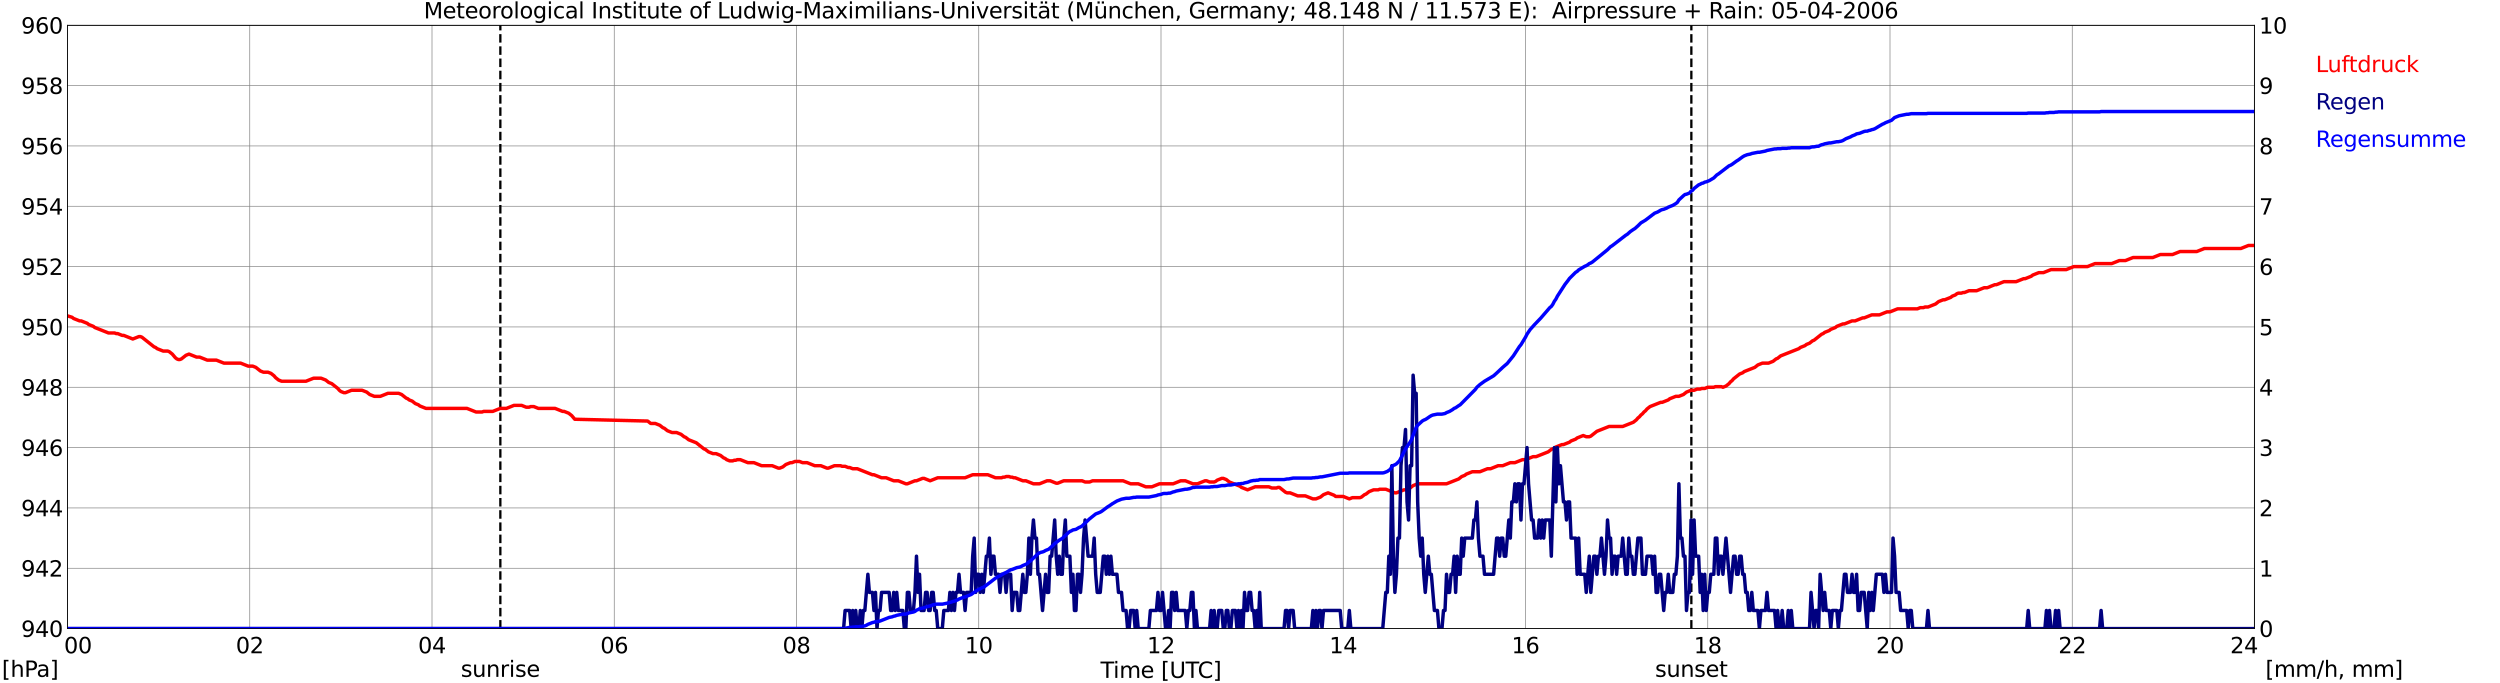 <?xml version="1.0" encoding="utf-8" standalone="no"?>
<!DOCTYPE svg PUBLIC "-//W3C//DTD SVG 1.1//EN"
  "http://www.w3.org/Graphics/SVG/1.1/DTD/svg11.dtd">
<svg xmlns:xlink="http://www.w3.org/1999/xlink" width="1085.4pt" height="296.64pt" viewBox="0 0 1085.4 296.64" xmlns="http://www.w3.org/2000/svg" version="1.1">
 <defs>
  <style type="text/css">*{stroke-linejoin: round; stroke-linecap: butt}</style>
 </defs>
 <g id="figure_1">
  <g id="patch_1">
   <path d="M 0 296.64 
L 1085.4 296.64 
L 1085.4 0 
L 0 0 
z
" style="fill: #ffffff"/>
  </g>
  <g id="axes_1">
   <g id="patch_2">
    <path d="M 29.306 272.909 
L 978.814 272.909 
L 978.814 10.976 
L 29.306 10.976 
z
" style="fill: #ffffff"/>
   </g>
   <g id="patch_3">
    <path d="M 978.814 272.909 
L 978.814 272.909 
L 978.814 10.976 
L 978.814 10.976 
z
" clip-path="url(#p9342e73b71)" style="fill: #d3d3d3; opacity: 0.25; stroke: #d3d3d3; stroke-linejoin: miter"/>
   </g>
   <g id="matplotlib.axis_1">
    <g id="xtick_1">
     <g id="line2d_1">
      <path d="M 29.306 272.909 
L 29.306 10.976 
" clip-path="url(#p9342e73b71)" style="fill: none; stroke: #808080; stroke-width: 0.3; stroke-linecap: square"/>
     </g>
     <g id="line2d_2"/>
     <g id="text_1">
      <!--    00 -->
      <g transform="translate(18.733 283.627) scale(0.095 -0.095)">
       <defs>
        <path id="DejaVuSans-20" transform="scale(0.016)"/>
        <path id="DejaVuSans-30" d="M 2034 4250 
Q 1547 4250 1301 3770 
Q 1056 3291 1056 2328 
Q 1056 1369 1301 889 
Q 1547 409 2034 409 
Q 2525 409 2770 889 
Q 3016 1369 3016 2328 
Q 3016 3291 2770 3770 
Q 2525 4250 2034 4250 
z
M 2034 4750 
Q 2819 4750 3233 4129 
Q 3647 3509 3647 2328 
Q 3647 1150 3233 529 
Q 2819 -91 2034 -91 
Q 1250 -91 836 529 
Q 422 1150 422 2328 
Q 422 3509 836 4129 
Q 1250 4750 2034 4750 
z
" transform="scale(0.016)"/>
       </defs>
       <use xlink:href="#DejaVuSans-20"/>
       <use xlink:href="#DejaVuSans-20" transform="translate(31.787 0)"/>
       <use xlink:href="#DejaVuSans-20" transform="translate(63.574 0)"/>
       <use xlink:href="#DejaVuSans-30" transform="translate(95.361 0)"/>
       <use xlink:href="#DejaVuSans-30" transform="translate(158.984 0)"/>
      </g>
     </g>
    </g>
    <g id="xtick_2">
     <g id="line2d_3">
      <path d="M 108.431 272.909 
L 108.431 10.976 
" clip-path="url(#p9342e73b71)" style="fill: none; stroke: #808080; stroke-width: 0.3; stroke-linecap: square"/>
     </g>
     <g id="line2d_4"/>
     <g id="text_2">
      <!-- 02 -->
      <g transform="translate(102.387 283.627) scale(0.095 -0.095)">
       <defs>
        <path id="DejaVuSans-32" d="M 1228 531 
L 3431 531 
L 3431 0 
L 469 0 
L 469 531 
Q 828 903 1448 1529 
Q 2069 2156 2228 2338 
Q 2531 2678 2651 2914 
Q 2772 3150 2772 3378 
Q 2772 3750 2511 3984 
Q 2250 4219 1831 4219 
Q 1534 4219 1204 4116 
Q 875 4013 500 3803 
L 500 4441 
Q 881 4594 1212 4672 
Q 1544 4750 1819 4750 
Q 2544 4750 2975 4387 
Q 3406 4025 3406 3419 
Q 3406 3131 3298 2873 
Q 3191 2616 2906 2266 
Q 2828 2175 2409 1742 
Q 1991 1309 1228 531 
z
" transform="scale(0.016)"/>
       </defs>
       <use xlink:href="#DejaVuSans-30"/>
       <use xlink:href="#DejaVuSans-32" transform="translate(63.623 0)"/>
      </g>
     </g>
    </g>
    <g id="xtick_3">
     <g id="line2d_5">
      <path d="M 187.557 272.909 
L 187.557 10.976 
" clip-path="url(#p9342e73b71)" style="fill: none; stroke: #808080; stroke-width: 0.3; stroke-linecap: square"/>
     </g>
     <g id="line2d_6"/>
     <g id="text_3">
      <!-- 04 -->
      <g transform="translate(181.513 283.627) scale(0.095 -0.095)">
       <defs>
        <path id="DejaVuSans-34" d="M 2419 4116 
L 825 1625 
L 2419 1625 
L 2419 4116 
z
M 2253 4666 
L 3047 4666 
L 3047 1625 
L 3713 1625 
L 3713 1100 
L 3047 1100 
L 3047 0 
L 2419 0 
L 2419 1100 
L 313 1100 
L 313 1709 
L 2253 4666 
z
" transform="scale(0.016)"/>
       </defs>
       <use xlink:href="#DejaVuSans-30"/>
       <use xlink:href="#DejaVuSans-34" transform="translate(63.623 0)"/>
      </g>
     </g>
    </g>
    <g id="xtick_4">
     <g id="line2d_7">
      <path d="M 266.683 272.909 
L 266.683 10.976 
" clip-path="url(#p9342e73b71)" style="fill: none; stroke: #808080; stroke-width: 0.3; stroke-linecap: square"/>
     </g>
     <g id="line2d_8"/>
     <g id="text_4">
      <!-- 06 -->
      <g transform="translate(260.638 283.627) scale(0.095 -0.095)">
       <defs>
        <path id="DejaVuSans-36" d="M 2113 2584 
Q 1688 2584 1439 2293 
Q 1191 2003 1191 1497 
Q 1191 994 1439 701 
Q 1688 409 2113 409 
Q 2538 409 2786 701 
Q 3034 994 3034 1497 
Q 3034 2003 2786 2293 
Q 2538 2584 2113 2584 
z
M 3366 4563 
L 3366 3988 
Q 3128 4100 2886 4159 
Q 2644 4219 2406 4219 
Q 1781 4219 1451 3797 
Q 1122 3375 1075 2522 
Q 1259 2794 1537 2939 
Q 1816 3084 2150 3084 
Q 2853 3084 3261 2657 
Q 3669 2231 3669 1497 
Q 3669 778 3244 343 
Q 2819 -91 2113 -91 
Q 1303 -91 875 529 
Q 447 1150 447 2328 
Q 447 3434 972 4092 
Q 1497 4750 2381 4750 
Q 2619 4750 2861 4703 
Q 3103 4656 3366 4563 
z
" transform="scale(0.016)"/>
       </defs>
       <use xlink:href="#DejaVuSans-30"/>
       <use xlink:href="#DejaVuSans-36" transform="translate(63.623 0)"/>
      </g>
     </g>
    </g>
    <g id="xtick_5">
     <g id="line2d_9">
      <path d="M 345.808 272.909 
L 345.808 10.976 
" clip-path="url(#p9342e73b71)" style="fill: none; stroke: #808080; stroke-width: 0.3; stroke-linecap: square"/>
     </g>
     <g id="line2d_10"/>
     <g id="text_5">
      <!-- 08 -->
      <g transform="translate(339.764 283.627) scale(0.095 -0.095)">
       <defs>
        <path id="DejaVuSans-38" d="M 2034 2216 
Q 1584 2216 1326 1975 
Q 1069 1734 1069 1313 
Q 1069 891 1326 650 
Q 1584 409 2034 409 
Q 2484 409 2743 651 
Q 3003 894 3003 1313 
Q 3003 1734 2745 1975 
Q 2488 2216 2034 2216 
z
M 1403 2484 
Q 997 2584 770 2862 
Q 544 3141 544 3541 
Q 544 4100 942 4425 
Q 1341 4750 2034 4750 
Q 2731 4750 3128 4425 
Q 3525 4100 3525 3541 
Q 3525 3141 3298 2862 
Q 3072 2584 2669 2484 
Q 3125 2378 3379 2068 
Q 3634 1759 3634 1313 
Q 3634 634 3220 271 
Q 2806 -91 2034 -91 
Q 1263 -91 848 271 
Q 434 634 434 1313 
Q 434 1759 690 2068 
Q 947 2378 1403 2484 
z
M 1172 3481 
Q 1172 3119 1398 2916 
Q 1625 2713 2034 2713 
Q 2441 2713 2670 2916 
Q 2900 3119 2900 3481 
Q 2900 3844 2670 4047 
Q 2441 4250 2034 4250 
Q 1625 4250 1398 4047 
Q 1172 3844 1172 3481 
z
" transform="scale(0.016)"/>
       </defs>
       <use xlink:href="#DejaVuSans-30"/>
       <use xlink:href="#DejaVuSans-38" transform="translate(63.623 0)"/>
      </g>
     </g>
    </g>
    <g id="xtick_6">
     <g id="line2d_11">
      <path d="M 424.934 272.909 
L 424.934 10.976 
" clip-path="url(#p9342e73b71)" style="fill: none; stroke: #808080; stroke-width: 0.3; stroke-linecap: square"/>
     </g>
     <g id="line2d_12"/>
     <g id="text_6">
      <!-- 10 -->
      <g transform="translate(418.89 283.627) scale(0.095 -0.095)">
       <defs>
        <path id="DejaVuSans-31" d="M 794 531 
L 1825 531 
L 1825 4091 
L 703 3866 
L 703 4441 
L 1819 4666 
L 2450 4666 
L 2450 531 
L 3481 531 
L 3481 0 
L 794 0 
L 794 531 
z
" transform="scale(0.016)"/>
       </defs>
       <use xlink:href="#DejaVuSans-31"/>
       <use xlink:href="#DejaVuSans-30" transform="translate(63.623 0)"/>
      </g>
     </g>
    </g>
    <g id="xtick_7">
     <g id="line2d_13">
      <path d="M 504.06 272.909 
L 504.06 10.976 
" clip-path="url(#p9342e73b71)" style="fill: none; stroke: #808080; stroke-width: 0.3; stroke-linecap: square"/>
     </g>
     <g id="line2d_14"/>
     <g id="text_7">
      <!-- 12 -->
      <g transform="translate(498.015 283.627) scale(0.095 -0.095)">
       <use xlink:href="#DejaVuSans-31"/>
       <use xlink:href="#DejaVuSans-32" transform="translate(63.623 0)"/>
      </g>
     </g>
    </g>
    <g id="xtick_8">
     <g id="line2d_15">
      <path d="M 583.185 272.909 
L 583.185 10.976 
" clip-path="url(#p9342e73b71)" style="fill: none; stroke: #808080; stroke-width: 0.3; stroke-linecap: square"/>
     </g>
     <g id="line2d_16"/>
     <g id="text_8">
      <!-- 14 -->
      <g transform="translate(577.141 283.627) scale(0.095 -0.095)">
       <use xlink:href="#DejaVuSans-31"/>
       <use xlink:href="#DejaVuSans-34" transform="translate(63.623 0)"/>
      </g>
     </g>
    </g>
    <g id="xtick_9">
     <g id="line2d_17">
      <path d="M 662.311 272.909 
L 662.311 10.976 
" clip-path="url(#p9342e73b71)" style="fill: none; stroke: #808080; stroke-width: 0.3; stroke-linecap: square"/>
     </g>
     <g id="line2d_18"/>
     <g id="text_9">
      <!-- 16 -->
      <g transform="translate(656.267 283.627) scale(0.095 -0.095)">
       <use xlink:href="#DejaVuSans-31"/>
       <use xlink:href="#DejaVuSans-36" transform="translate(63.623 0)"/>
      </g>
     </g>
    </g>
    <g id="xtick_10">
     <g id="line2d_19">
      <path d="M 741.437 272.909 
L 741.437 10.976 
" clip-path="url(#p9342e73b71)" style="fill: none; stroke: #808080; stroke-width: 0.3; stroke-linecap: square"/>
     </g>
     <g id="line2d_20"/>
     <g id="text_10">
      <!-- 18 -->
      <g transform="translate(735.392 283.627) scale(0.095 -0.095)">
       <use xlink:href="#DejaVuSans-31"/>
       <use xlink:href="#DejaVuSans-38" transform="translate(63.623 0)"/>
      </g>
     </g>
    </g>
    <g id="xtick_11">
     <g id="line2d_21">
      <path d="M 820.562 272.909 
L 820.562 10.976 
" clip-path="url(#p9342e73b71)" style="fill: none; stroke: #808080; stroke-width: 0.3; stroke-linecap: square"/>
     </g>
     <g id="line2d_22"/>
     <g id="text_11">
      <!-- 20 -->
      <g transform="translate(814.518 283.627) scale(0.095 -0.095)">
       <use xlink:href="#DejaVuSans-32"/>
       <use xlink:href="#DejaVuSans-30" transform="translate(63.623 0)"/>
      </g>
     </g>
    </g>
    <g id="xtick_12">
     <g id="line2d_23">
      <path d="M 899.688 272.909 
L 899.688 10.976 
" clip-path="url(#p9342e73b71)" style="fill: none; stroke: #808080; stroke-width: 0.3; stroke-linecap: square"/>
     </g>
     <g id="line2d_24"/>
     <g id="text_12">
      <!-- 22 -->
      <g transform="translate(893.644 283.627) scale(0.095 -0.095)">
       <use xlink:href="#DejaVuSans-32"/>
       <use xlink:href="#DejaVuSans-32" transform="translate(63.623 0)"/>
      </g>
     </g>
    </g>
    <g id="xtick_13">
     <g id="line2d_25">
      <path d="M 978.814 272.909 
L 978.814 10.976 
" clip-path="url(#p9342e73b71)" style="fill: none; stroke: #808080; stroke-width: 0.3; stroke-linecap: square"/>
     </g>
     <g id="line2d_26"/>
     <g id="text_13">
      <!-- 24    -->
      <g transform="translate(968.241 283.627) scale(0.095 -0.095)">
       <use xlink:href="#DejaVuSans-32"/>
       <use xlink:href="#DejaVuSans-34" transform="translate(63.623 0)"/>
       <use xlink:href="#DejaVuSans-20" transform="translate(127.246 0)"/>
       <use xlink:href="#DejaVuSans-20" transform="translate(159.033 0)"/>
       <use xlink:href="#DejaVuSans-20" transform="translate(190.82 0)"/>
      </g>
     </g>
    </g>
    <g id="text_14">
     <!-- Time [UTC] -->
     <g transform="translate(477.806 294.322) scale(0.095 -0.095)">
      <defs>
       <path id="DejaVuSans-54" d="M -19 4666 
L 3928 4666 
L 3928 4134 
L 2272 4134 
L 2272 0 
L 1638 0 
L 1638 4134 
L -19 4134 
L -19 4666 
z
" transform="scale(0.016)"/>
       <path id="DejaVuSans-69" d="M 603 3500 
L 1178 3500 
L 1178 0 
L 603 0 
L 603 3500 
z
M 603 4863 
L 1178 4863 
L 1178 4134 
L 603 4134 
L 603 4863 
z
" transform="scale(0.016)"/>
       <path id="DejaVuSans-6d" d="M 3328 2828 
Q 3544 3216 3844 3400 
Q 4144 3584 4550 3584 
Q 5097 3584 5394 3201 
Q 5691 2819 5691 2113 
L 5691 0 
L 5113 0 
L 5113 2094 
Q 5113 2597 4934 2840 
Q 4756 3084 4391 3084 
Q 3944 3084 3684 2787 
Q 3425 2491 3425 1978 
L 3425 0 
L 2847 0 
L 2847 2094 
Q 2847 2600 2669 2842 
Q 2491 3084 2119 3084 
Q 1678 3084 1418 2786 
Q 1159 2488 1159 1978 
L 1159 0 
L 581 0 
L 581 3500 
L 1159 3500 
L 1159 2956 
Q 1356 3278 1631 3431 
Q 1906 3584 2284 3584 
Q 2666 3584 2933 3390 
Q 3200 3197 3328 2828 
z
" transform="scale(0.016)"/>
       <path id="DejaVuSans-65" d="M 3597 1894 
L 3597 1613 
L 953 1613 
Q 991 1019 1311 708 
Q 1631 397 2203 397 
Q 2534 397 2845 478 
Q 3156 559 3463 722 
L 3463 178 
Q 3153 47 2828 -22 
Q 2503 -91 2169 -91 
Q 1331 -91 842 396 
Q 353 884 353 1716 
Q 353 2575 817 3079 
Q 1281 3584 2069 3584 
Q 2775 3584 3186 3129 
Q 3597 2675 3597 1894 
z
M 3022 2063 
Q 3016 2534 2758 2815 
Q 2500 3097 2075 3097 
Q 1594 3097 1305 2825 
Q 1016 2553 972 2059 
L 3022 2063 
z
" transform="scale(0.016)"/>
       <path id="DejaVuSans-5b" d="M 550 4863 
L 1875 4863 
L 1875 4416 
L 1125 4416 
L 1125 -397 
L 1875 -397 
L 1875 -844 
L 550 -844 
L 550 4863 
z
" transform="scale(0.016)"/>
       <path id="DejaVuSans-55" d="M 556 4666 
L 1191 4666 
L 1191 1831 
Q 1191 1081 1462 751 
Q 1734 422 2344 422 
Q 2950 422 3222 751 
Q 3494 1081 3494 1831 
L 3494 4666 
L 4128 4666 
L 4128 1753 
Q 4128 841 3676 375 
Q 3225 -91 2344 -91 
Q 1459 -91 1007 375 
Q 556 841 556 1753 
L 556 4666 
z
" transform="scale(0.016)"/>
       <path id="DejaVuSans-43" d="M 4122 4306 
L 4122 3641 
Q 3803 3938 3442 4084 
Q 3081 4231 2675 4231 
Q 1875 4231 1450 3742 
Q 1025 3253 1025 2328 
Q 1025 1406 1450 917 
Q 1875 428 2675 428 
Q 3081 428 3442 575 
Q 3803 722 4122 1019 
L 4122 359 
Q 3791 134 3420 21 
Q 3050 -91 2638 -91 
Q 1578 -91 968 557 
Q 359 1206 359 2328 
Q 359 3453 968 4101 
Q 1578 4750 2638 4750 
Q 3056 4750 3426 4639 
Q 3797 4528 4122 4306 
z
" transform="scale(0.016)"/>
       <path id="DejaVuSans-5d" d="M 1947 4863 
L 1947 -844 
L 622 -844 
L 622 -397 
L 1369 -397 
L 1369 4416 
L 622 4416 
L 622 4863 
L 1947 4863 
z
" transform="scale(0.016)"/>
      </defs>
      <use xlink:href="#DejaVuSans-54"/>
      <use xlink:href="#DejaVuSans-69" transform="translate(57.959 0)"/>
      <use xlink:href="#DejaVuSans-6d" transform="translate(85.742 0)"/>
      <use xlink:href="#DejaVuSans-65" transform="translate(183.154 0)"/>
      <use xlink:href="#DejaVuSans-20" transform="translate(244.678 0)"/>
      <use xlink:href="#DejaVuSans-5b" transform="translate(276.465 0)"/>
      <use xlink:href="#DejaVuSans-55" transform="translate(315.479 0)"/>
      <use xlink:href="#DejaVuSans-54" transform="translate(388.672 0)"/>
      <use xlink:href="#DejaVuSans-43" transform="translate(443.881 0)"/>
      <use xlink:href="#DejaVuSans-5d" transform="translate(513.705 0)"/>
     </g>
    </g>
   </g>
   <g id="matplotlib.axis_2">
    <g id="ytick_1">
     <g id="line2d_27">
      <path d="M 29.306 272.909 
L 978.814 272.909 
" clip-path="url(#p9342e73b71)" style="fill: none; stroke: #808080; stroke-width: 0.3; stroke-linecap: square"/>
     </g>
     <g id="line2d_28"/>
     <g id="text_15">
      <!-- 940 -->
      <g transform="translate(9.173 276.518) scale(0.095 -0.095)">
       <defs>
        <path id="DejaVuSans-39" d="M 703 97 
L 703 672 
Q 941 559 1184 500 
Q 1428 441 1663 441 
Q 2288 441 2617 861 
Q 2947 1281 2994 2138 
Q 2813 1869 2534 1725 
Q 2256 1581 1919 1581 
Q 1219 1581 811 2004 
Q 403 2428 403 3163 
Q 403 3881 828 4315 
Q 1253 4750 1959 4750 
Q 2769 4750 3195 4129 
Q 3622 3509 3622 2328 
Q 3622 1225 3098 567 
Q 2575 -91 1691 -91 
Q 1453 -91 1209 -44 
Q 966 3 703 97 
z
M 1959 2075 
Q 2384 2075 2632 2365 
Q 2881 2656 2881 3163 
Q 2881 3666 2632 3958 
Q 2384 4250 1959 4250 
Q 1534 4250 1286 3958 
Q 1038 3666 1038 3163 
Q 1038 2656 1286 2365 
Q 1534 2075 1959 2075 
z
" transform="scale(0.016)"/>
       </defs>
       <use xlink:href="#DejaVuSans-39"/>
       <use xlink:href="#DejaVuSans-34" transform="translate(63.623 0)"/>
       <use xlink:href="#DejaVuSans-30" transform="translate(127.246 0)"/>
      </g>
     </g>
    </g>
    <g id="ytick_2">
     <g id="line2d_29">
      <path d="M 29.306 246.715 
L 978.814 246.715 
" clip-path="url(#p9342e73b71)" style="fill: none; stroke: #808080; stroke-width: 0.3; stroke-linecap: square"/>
     </g>
     <g id="line2d_30"/>
     <g id="text_16">
      <!-- 942 -->
      <g transform="translate(9.173 250.325) scale(0.095 -0.095)">
       <use xlink:href="#DejaVuSans-39"/>
       <use xlink:href="#DejaVuSans-34" transform="translate(63.623 0)"/>
       <use xlink:href="#DejaVuSans-32" transform="translate(127.246 0)"/>
      </g>
     </g>
    </g>
    <g id="ytick_3">
     <g id="line2d_31">
      <path d="M 29.306 220.522 
L 978.814 220.522 
" clip-path="url(#p9342e73b71)" style="fill: none; stroke: #808080; stroke-width: 0.3; stroke-linecap: square"/>
     </g>
     <g id="line2d_32"/>
     <g id="text_17">
      <!-- 944 -->
      <g transform="translate(9.173 224.131) scale(0.095 -0.095)">
       <use xlink:href="#DejaVuSans-39"/>
       <use xlink:href="#DejaVuSans-34" transform="translate(63.623 0)"/>
       <use xlink:href="#DejaVuSans-34" transform="translate(127.246 0)"/>
      </g>
     </g>
    </g>
    <g id="ytick_4">
     <g id="line2d_33">
      <path d="M 29.306 194.329 
L 978.814 194.329 
" clip-path="url(#p9342e73b71)" style="fill: none; stroke: #808080; stroke-width: 0.3; stroke-linecap: square"/>
     </g>
     <g id="line2d_34"/>
     <g id="text_18">
      <!-- 946 -->
      <g transform="translate(9.173 197.938) scale(0.095 -0.095)">
       <use xlink:href="#DejaVuSans-39"/>
       <use xlink:href="#DejaVuSans-34" transform="translate(63.623 0)"/>
       <use xlink:href="#DejaVuSans-36" transform="translate(127.246 0)"/>
      </g>
     </g>
    </g>
    <g id="ytick_5">
     <g id="line2d_35">
      <path d="M 29.306 168.136 
L 978.814 168.136 
" clip-path="url(#p9342e73b71)" style="fill: none; stroke: #808080; stroke-width: 0.3; stroke-linecap: square"/>
     </g>
     <g id="line2d_36"/>
     <g id="text_19">
      <!-- 948 -->
      <g transform="translate(9.173 171.745) scale(0.095 -0.095)">
       <use xlink:href="#DejaVuSans-39"/>
       <use xlink:href="#DejaVuSans-34" transform="translate(63.623 0)"/>
       <use xlink:href="#DejaVuSans-38" transform="translate(127.246 0)"/>
      </g>
     </g>
    </g>
    <g id="ytick_6">
     <g id="line2d_37">
      <path d="M 29.306 141.942 
L 978.814 141.942 
" clip-path="url(#p9342e73b71)" style="fill: none; stroke: #808080; stroke-width: 0.3; stroke-linecap: square"/>
     </g>
     <g id="line2d_38"/>
     <g id="text_20">
      <!-- 950 -->
      <g transform="translate(9.173 145.551) scale(0.095 -0.095)">
       <defs>
        <path id="DejaVuSans-35" d="M 691 4666 
L 3169 4666 
L 3169 4134 
L 1269 4134 
L 1269 2991 
Q 1406 3038 1543 3061 
Q 1681 3084 1819 3084 
Q 2600 3084 3056 2656 
Q 3513 2228 3513 1497 
Q 3513 744 3044 326 
Q 2575 -91 1722 -91 
Q 1428 -91 1123 -41 
Q 819 9 494 109 
L 494 744 
Q 775 591 1075 516 
Q 1375 441 1709 441 
Q 2250 441 2565 725 
Q 2881 1009 2881 1497 
Q 2881 1984 2565 2268 
Q 2250 2553 1709 2553 
Q 1456 2553 1204 2497 
Q 953 2441 691 2322 
L 691 4666 
z
" transform="scale(0.016)"/>
       </defs>
       <use xlink:href="#DejaVuSans-39"/>
       <use xlink:href="#DejaVuSans-35" transform="translate(63.623 0)"/>
       <use xlink:href="#DejaVuSans-30" transform="translate(127.246 0)"/>
      </g>
     </g>
    </g>
    <g id="ytick_7">
     <g id="line2d_39">
      <path d="M 29.306 115.749 
L 978.814 115.749 
" clip-path="url(#p9342e73b71)" style="fill: none; stroke: #808080; stroke-width: 0.3; stroke-linecap: square"/>
     </g>
     <g id="line2d_40"/>
     <g id="text_21">
      <!-- 952 -->
      <g transform="translate(9.173 119.358) scale(0.095 -0.095)">
       <use xlink:href="#DejaVuSans-39"/>
       <use xlink:href="#DejaVuSans-35" transform="translate(63.623 0)"/>
       <use xlink:href="#DejaVuSans-32" transform="translate(127.246 0)"/>
      </g>
     </g>
    </g>
    <g id="ytick_8">
     <g id="line2d_41">
      <path d="M 29.306 89.556 
L 978.814 89.556 
" clip-path="url(#p9342e73b71)" style="fill: none; stroke: #808080; stroke-width: 0.3; stroke-linecap: square"/>
     </g>
     <g id="line2d_42"/>
     <g id="text_22">
      <!-- 954 -->
      <g transform="translate(9.173 93.165) scale(0.095 -0.095)">
       <use xlink:href="#DejaVuSans-39"/>
       <use xlink:href="#DejaVuSans-35" transform="translate(63.623 0)"/>
       <use xlink:href="#DejaVuSans-34" transform="translate(127.246 0)"/>
      </g>
     </g>
    </g>
    <g id="ytick_9">
     <g id="line2d_43">
      <path d="M 29.306 63.362 
L 978.814 63.362 
" clip-path="url(#p9342e73b71)" style="fill: none; stroke: #808080; stroke-width: 0.3; stroke-linecap: square"/>
     </g>
     <g id="line2d_44"/>
     <g id="text_23">
      <!-- 956 -->
      <g transform="translate(9.173 66.972) scale(0.095 -0.095)">
       <use xlink:href="#DejaVuSans-39"/>
       <use xlink:href="#DejaVuSans-35" transform="translate(63.623 0)"/>
       <use xlink:href="#DejaVuSans-36" transform="translate(127.246 0)"/>
      </g>
     </g>
    </g>
    <g id="ytick_10">
     <g id="line2d_45">
      <path d="M 29.306 37.169 
L 978.814 37.169 
" clip-path="url(#p9342e73b71)" style="fill: none; stroke: #808080; stroke-width: 0.3; stroke-linecap: square"/>
     </g>
     <g id="line2d_46"/>
     <g id="text_24">
      <!-- 958 -->
      <g transform="translate(9.173 40.778) scale(0.095 -0.095)">
       <use xlink:href="#DejaVuSans-39"/>
       <use xlink:href="#DejaVuSans-35" transform="translate(63.623 0)"/>
       <use xlink:href="#DejaVuSans-38" transform="translate(127.246 0)"/>
      </g>
     </g>
    </g>
    <g id="ytick_11">
     <g id="line2d_47">
      <path d="M 29.306 10.976 
L 978.814 10.976 
" clip-path="url(#p9342e73b71)" style="fill: none; stroke: #808080; stroke-width: 0.3; stroke-linecap: square"/>
     </g>
     <g id="line2d_48"/>
     <g id="text_25">
      <!-- 960 -->
      <g transform="translate(9.173 14.585) scale(0.095 -0.095)">
       <use xlink:href="#DejaVuSans-39"/>
       <use xlink:href="#DejaVuSans-36" transform="translate(63.623 0)"/>
       <use xlink:href="#DejaVuSans-30" transform="translate(127.246 0)"/>
      </g>
     </g>
    </g>
   </g>
   <g id="line2d_49">
    <path d="M 217.229 272.909 
L 217.229 10.976 
" clip-path="url(#p9342e73b71)" style="fill: none; stroke-dasharray: 3.7,1.6; stroke-dashoffset: 0; stroke: #000000"/>
   </g>
   <g id="line2d_50">
    <path d="M 734.315 272.909 
L 734.315 10.976 
" clip-path="url(#p9342e73b71)" style="fill: none; stroke-dasharray: 3.7,1.6; stroke-dashoffset: 0; stroke: #000000"/>
   </g>
   <g id="line2d_51">
    <path d="M 29.306 137.14 
L 31.284 137.751 
L 31.943 138.275 
L 34.581 139.323 
L 35.24 139.323 
L 37.878 140.371 
L 38.537 140.895 
L 40.515 141.68 
L 41.175 142.204 
L 47.109 144.562 
L 49.747 144.562 
L 50.406 144.824 
L 51.065 144.824 
L 53.043 145.609 
L 53.703 145.609 
L 57.659 147.181 
L 60.297 146.133 
L 60.956 146.133 
L 61.615 146.395 
L 66.89 150.586 
L 67.55 150.848 
L 68.209 151.372 
L 70.847 152.42 
L 72.825 152.42 
L 73.484 152.681 
L 74.803 153.729 
L 76.122 155.301 
L 76.781 155.825 
L 77.441 156.087 
L 78.1 156.087 
L 78.759 155.825 
L 80.737 154.253 
L 82.056 153.729 
L 85.353 155.039 
L 86.672 155.039 
L 89.969 156.349 
L 93.925 156.349 
L 97.222 157.658 
L 104.475 157.658 
L 107.772 158.968 
L 109.75 158.968 
L 111.069 159.492 
L 113.047 161.063 
L 114.366 161.587 
L 116.344 161.587 
L 117.663 162.111 
L 118.982 163.159 
L 119.641 163.945 
L 120.96 164.992 
L 122.278 165.516 
L 132.829 165.516 
L 136.125 164.207 
L 139.422 164.207 
L 141.4 164.992 
L 142.719 166.04 
L 144.038 166.564 
L 146.676 168.659 
L 147.335 169.445 
L 147.994 169.969 
L 149.313 170.493 
L 149.972 170.493 
L 152.61 169.445 
L 157.226 169.445 
L 159.204 170.231 
L 160.523 171.279 
L 162.501 172.065 
L 165.138 172.065 
L 168.435 170.755 
L 173.051 170.755 
L 174.37 171.279 
L 176.348 172.85 
L 177.007 173.112 
L 177.666 173.636 
L 178.985 174.16 
L 180.304 175.208 
L 181.623 175.732 
L 182.282 176.255 
L 184.92 177.303 
L 202.723 177.303 
L 206.679 178.875 
L 209.317 178.875 
L 209.976 178.613 
L 213.932 178.613 
L 217.229 177.303 
L 219.867 177.303 
L 223.164 175.994 
L 226.461 175.994 
L 228.439 176.779 
L 229.757 176.779 
L 230.417 176.517 
L 231.736 176.517 
L 233.714 177.303 
L 240.967 177.303 
L 244.264 178.613 
L 244.923 178.613 
L 246.901 179.399 
L 248.22 180.446 
L 249.539 182.018 
L 281.189 182.804 
L 282.508 183.852 
L 284.486 183.852 
L 286.464 184.637 
L 287.783 185.685 
L 288.442 185.947 
L 289.761 186.995 
L 291.739 187.781 
L 293.717 187.781 
L 295.696 188.566 
L 297.014 189.614 
L 297.674 189.876 
L 298.992 190.924 
L 302.289 192.233 
L 305.586 194.853 
L 306.246 195.115 
L 307.564 196.162 
L 309.543 196.948 
L 310.861 196.948 
L 312.839 197.734 
L 314.158 198.782 
L 314.818 199.044 
L 315.477 199.568 
L 316.796 200.091 
L 318.114 200.091 
L 318.774 199.829 
L 319.433 199.829 
L 320.093 199.568 
L 321.411 199.568 
L 324.708 200.877 
L 327.346 200.877 
L 330.643 202.187 
L 335.258 202.187 
L 337.896 203.235 
L 338.555 203.235 
L 339.874 202.711 
L 341.193 201.663 
L 343.171 200.877 
L 343.83 200.877 
L 345.149 200.353 
L 347.127 200.353 
L 348.446 200.877 
L 350.424 200.877 
L 353.721 202.187 
L 356.359 202.187 
L 358.996 203.235 
L 359.655 203.235 
L 362.293 202.187 
L 364.93 202.187 
L 365.59 202.449 
L 366.909 202.449 
L 368.227 202.973 
L 368.887 202.973 
L 370.206 203.497 
L 372.184 203.497 
L 378.777 206.116 
L 379.437 206.116 
L 382.734 207.426 
L 384.712 207.426 
L 388.009 208.735 
L 389.987 208.735 
L 393.284 210.045 
L 393.943 210.045 
L 397.24 208.735 
L 397.899 208.735 
L 400.537 207.687 
L 401.196 207.687 
L 403.834 208.735 
L 407.131 207.426 
L 419 207.426 
L 422.297 206.116 
L 428.89 206.116 
L 432.187 207.426 
L 434.825 207.426 
L 435.484 207.164 
L 436.144 207.164 
L 436.803 206.902 
L 438.122 206.902 
L 438.781 207.164 
L 439.44 207.164 
L 440.1 207.426 
L 440.759 207.426 
L 444.056 208.735 
L 445.375 208.735 
L 448.672 210.045 
L 451.309 210.045 
L 454.606 208.735 
L 455.925 208.735 
L 458.563 209.783 
L 459.222 209.783 
L 461.859 208.735 
L 469.772 208.735 
L 471.091 209.259 
L 473.069 209.259 
L 474.388 208.735 
L 487.575 208.735 
L 490.872 210.045 
L 494.169 210.045 
L 497.466 211.355 
L 500.103 211.355 
L 503.4 210.045 
L 509.335 210.045 
L 512.632 208.735 
L 514.61 208.735 
L 517.907 210.045 
L 519.885 210.045 
L 523.182 208.735 
L 523.841 208.735 
L 525.16 209.259 
L 527.138 209.259 
L 527.797 208.997 
L 528.457 208.473 
L 530.435 207.687 
L 531.094 207.687 
L 532.413 208.211 
L 533.732 209.259 
L 538.348 211.093 
L 539.007 211.616 
L 541.644 212.664 
L 544.941 211.355 
L 550.876 211.355 
L 552.195 211.878 
L 554.173 211.878 
L 554.832 211.616 
L 555.491 211.616 
L 558.129 213.712 
L 558.788 213.974 
L 560.107 213.974 
L 563.404 215.284 
L 566.701 215.284 
L 569.998 216.593 
L 571.317 216.593 
L 573.295 215.807 
L 574.613 214.76 
L 576.592 213.974 
L 579.229 215.022 
L 579.889 215.545 
L 583.185 215.545 
L 585.823 216.593 
L 587.142 216.069 
L 590.439 216.069 
L 591.098 215.807 
L 592.417 214.76 
L 593.076 214.498 
L 594.395 213.45 
L 596.373 212.664 
L 598.351 212.664 
L 599.011 212.402 
L 601.648 212.402 
L 605.604 213.974 
L 606.264 213.974 
L 609.561 212.664 
L 610.22 212.664 
L 612.198 211.878 
L 613.517 210.831 
L 615.495 210.045 
L 628.023 210.045 
L 633.298 207.949 
L 634.617 206.902 
L 635.936 206.378 
L 636.595 205.854 
L 639.233 204.806 
L 642.53 204.806 
L 645.827 203.497 
L 647.145 203.497 
L 650.442 202.187 
L 652.42 202.187 
L 655.717 200.877 
L 657.695 200.877 
L 660.992 199.568 
L 662.311 199.568 
L 665.608 198.258 
L 666.927 198.258 
L 672.202 196.162 
L 673.521 195.115 
L 674.839 194.591 
L 675.499 194.067 
L 678.136 193.019 
L 678.796 193.019 
L 681.433 191.971 
L 682.092 191.448 
L 684.071 190.662 
L 684.73 190.138 
L 687.368 189.09 
L 688.686 189.614 
L 690.005 189.614 
L 690.664 189.352 
L 693.302 187.257 
L 698.577 185.161 
L 704.511 185.161 
L 709.127 183.328 
L 710.446 182.28 
L 711.105 181.494 
L 711.765 180.97 
L 712.424 180.184 
L 713.083 179.661 
L 713.743 178.875 
L 714.402 178.351 
L 715.062 177.565 
L 716.38 176.517 
L 720.996 174.684 
L 721.655 174.684 
L 724.293 173.636 
L 724.952 173.112 
L 727.59 172.065 
L 728.909 172.065 
L 730.887 171.279 
L 732.205 170.231 
L 734.184 169.445 
L 735.502 169.445 
L 736.821 168.921 
L 738.14 168.921 
L 738.799 168.659 
L 740.118 168.659 
L 741.437 168.136 
L 744.074 168.136 
L 744.734 167.874 
L 747.371 167.874 
L 748.031 168.136 
L 749.349 167.612 
L 750.668 166.564 
L 751.327 165.778 
L 751.987 165.254 
L 752.646 164.468 
L 755.284 162.373 
L 756.602 161.849 
L 757.262 161.325 
L 761.878 159.492 
L 763.196 158.444 
L 765.174 157.658 
L 767.812 157.658 
L 769.79 156.872 
L 771.109 155.825 
L 771.768 155.563 
L 773.087 154.515 
L 781 151.372 
L 781.659 150.848 
L 783.637 150.062 
L 784.296 149.538 
L 785.615 149.014 
L 786.934 147.967 
L 787.593 147.705 
L 790.89 145.085 
L 791.55 144.824 
L 792.209 144.3 
L 794.187 143.514 
L 794.847 142.99 
L 796.825 142.204 
L 797.484 141.68 
L 800.122 140.633 
L 800.781 140.633 
L 804.078 139.323 
L 805.397 139.323 
L 808.694 138.013 
L 809.353 138.013 
L 812.65 136.704 
L 815.947 136.704 
L 819.244 135.394 
L 820.562 135.394 
L 823.859 134.084 
L 832.431 134.084 
L 833.75 133.56 
L 835.069 133.56 
L 835.728 133.298 
L 837.047 133.298 
L 840.344 131.989 
L 841.663 130.941 
L 843.641 130.155 
L 844.3 130.155 
L 846.938 129.108 
L 847.597 128.584 
L 848.916 128.06 
L 849.575 127.536 
L 850.235 127.274 
L 851.553 127.274 
L 852.213 127.012 
L 852.872 127.012 
L 854.85 126.226 
L 858.147 126.226 
L 861.444 124.917 
L 862.763 124.917 
L 866.06 123.607 
L 866.719 123.607 
L 870.016 122.297 
L 875.291 122.297 
L 878.588 120.988 
L 879.247 120.988 
L 881.885 119.94 
L 882.544 119.416 
L 885.182 118.368 
L 887.16 118.368 
L 890.457 117.059 
L 897.051 117.059 
L 900.347 115.749 
L 906.282 115.749 
L 909.579 114.439 
L 916.832 114.439 
L 920.129 113.13 
L 922.766 113.13 
L 926.063 111.82 
L 934.635 111.82 
L 937.932 110.51 
L 943.207 110.51 
L 946.504 109.201 
L 953.757 109.201 
L 957.054 107.891 
L 972.879 107.891 
L 976.176 106.581 
L 978.154 106.581 
L 978.154 106.581 
" clip-path="url(#p9342e73b71)" style="fill: none; stroke: #ff0000; stroke-width: 1.5; stroke-linecap: square"/>
   </g>
   <g id="patch_4">
    <path d="M 29.306 272.909 
L 29.306 10.976 
" style="fill: none; stroke: #000000; stroke-width: 0.3; stroke-linejoin: miter; stroke-linecap: square"/>
   </g>
   <g id="patch_5">
    <path d="M 978.814 272.909 
L 978.814 10.976 
" style="fill: none; stroke: #000000; stroke-width: 0.3; stroke-linejoin: miter; stroke-linecap: square"/>
   </g>
   <g id="patch_6">
    <path d="M 29.306 272.909 
L 978.814 272.909 
" style="fill: none; stroke: #000000; stroke-width: 0.3; stroke-linejoin: miter; stroke-linecap: square"/>
   </g>
   <g id="patch_7">
    <path d="M 29.306 10.976 
L 978.814 10.976 
" style="fill: none; stroke: #000000; stroke-width: 0.3; stroke-linejoin: miter; stroke-linecap: square"/>
   </g>
   <g id="text_26">
    <!-- sunrise -->
    <g transform="translate(200.065 293.863) scale(0.095 -0.095)">
     <defs>
      <path id="DejaVuSans-73" d="M 2834 3397 
L 2834 2853 
Q 2591 2978 2328 3040 
Q 2066 3103 1784 3103 
Q 1356 3103 1142 2972 
Q 928 2841 928 2578 
Q 928 2378 1081 2264 
Q 1234 2150 1697 2047 
L 1894 2003 
Q 2506 1872 2764 1633 
Q 3022 1394 3022 966 
Q 3022 478 2636 193 
Q 2250 -91 1575 -91 
Q 1294 -91 989 -36 
Q 684 19 347 128 
L 347 722 
Q 666 556 975 473 
Q 1284 391 1588 391 
Q 1994 391 2212 530 
Q 2431 669 2431 922 
Q 2431 1156 2273 1281 
Q 2116 1406 1581 1522 
L 1381 1569 
Q 847 1681 609 1914 
Q 372 2147 372 2553 
Q 372 3047 722 3315 
Q 1072 3584 1716 3584 
Q 2034 3584 2315 3537 
Q 2597 3491 2834 3397 
z
" transform="scale(0.016)"/>
      <path id="DejaVuSans-75" d="M 544 1381 
L 544 3500 
L 1119 3500 
L 1119 1403 
Q 1119 906 1312 657 
Q 1506 409 1894 409 
Q 2359 409 2629 706 
Q 2900 1003 2900 1516 
L 2900 3500 
L 3475 3500 
L 3475 0 
L 2900 0 
L 2900 538 
Q 2691 219 2414 64 
Q 2138 -91 1772 -91 
Q 1169 -91 856 284 
Q 544 659 544 1381 
z
M 1991 3584 
L 1991 3584 
z
" transform="scale(0.016)"/>
      <path id="DejaVuSans-6e" d="M 3513 2113 
L 3513 0 
L 2938 0 
L 2938 2094 
Q 2938 2591 2744 2837 
Q 2550 3084 2163 3084 
Q 1697 3084 1428 2787 
Q 1159 2491 1159 1978 
L 1159 0 
L 581 0 
L 581 3500 
L 1159 3500 
L 1159 2956 
Q 1366 3272 1645 3428 
Q 1925 3584 2291 3584 
Q 2894 3584 3203 3211 
Q 3513 2838 3513 2113 
z
" transform="scale(0.016)"/>
      <path id="DejaVuSans-72" d="M 2631 2963 
Q 2534 3019 2420 3045 
Q 2306 3072 2169 3072 
Q 1681 3072 1420 2755 
Q 1159 2438 1159 1844 
L 1159 0 
L 581 0 
L 581 3500 
L 1159 3500 
L 1159 2956 
Q 1341 3275 1631 3429 
Q 1922 3584 2338 3584 
Q 2397 3584 2469 3576 
Q 2541 3569 2628 3553 
L 2631 2963 
z
" transform="scale(0.016)"/>
     </defs>
     <use xlink:href="#DejaVuSans-73"/>
     <use xlink:href="#DejaVuSans-75" transform="translate(52.1 0)"/>
     <use xlink:href="#DejaVuSans-6e" transform="translate(115.479 0)"/>
     <use xlink:href="#DejaVuSans-72" transform="translate(178.857 0)"/>
     <use xlink:href="#DejaVuSans-69" transform="translate(219.971 0)"/>
     <use xlink:href="#DejaVuSans-73" transform="translate(247.754 0)"/>
     <use xlink:href="#DejaVuSans-65" transform="translate(299.854 0)"/>
    </g>
   </g>
   <g id="text_27">
    <!-- sunset -->
    <g transform="translate(718.561 293.863) scale(0.095 -0.095)">
     <defs>
      <path id="DejaVuSans-74" d="M 1172 4494 
L 1172 3500 
L 2356 3500 
L 2356 3053 
L 1172 3053 
L 1172 1153 
Q 1172 725 1289 603 
Q 1406 481 1766 481 
L 2356 481 
L 2356 0 
L 1766 0 
Q 1100 0 847 248 
Q 594 497 594 1153 
L 594 3053 
L 172 3053 
L 172 3500 
L 594 3500 
L 594 4494 
L 1172 4494 
z
" transform="scale(0.016)"/>
     </defs>
     <use xlink:href="#DejaVuSans-73"/>
     <use xlink:href="#DejaVuSans-75" transform="translate(52.1 0)"/>
     <use xlink:href="#DejaVuSans-6e" transform="translate(115.479 0)"/>
     <use xlink:href="#DejaVuSans-73" transform="translate(178.857 0)"/>
     <use xlink:href="#DejaVuSans-65" transform="translate(230.957 0)"/>
     <use xlink:href="#DejaVuSans-74" transform="translate(292.48 0)"/>
    </g>
   </g>
   <g id="text_28">
    <!-- [hPa] -->
    <g transform="translate(0.821 293.863) scale(0.095 -0.095)">
     <defs>
      <path id="DejaVuSans-68" d="M 3513 2113 
L 3513 0 
L 2938 0 
L 2938 2094 
Q 2938 2591 2744 2837 
Q 2550 3084 2163 3084 
Q 1697 3084 1428 2787 
Q 1159 2491 1159 1978 
L 1159 0 
L 581 0 
L 581 4863 
L 1159 4863 
L 1159 2956 
Q 1366 3272 1645 3428 
Q 1925 3584 2291 3584 
Q 2894 3584 3203 3211 
Q 3513 2838 3513 2113 
z
" transform="scale(0.016)"/>
      <path id="DejaVuSans-50" d="M 1259 4147 
L 1259 2394 
L 2053 2394 
Q 2494 2394 2734 2622 
Q 2975 2850 2975 3272 
Q 2975 3691 2734 3919 
Q 2494 4147 2053 4147 
L 1259 4147 
z
M 628 4666 
L 2053 4666 
Q 2838 4666 3239 4311 
Q 3641 3956 3641 3272 
Q 3641 2581 3239 2228 
Q 2838 1875 2053 1875 
L 1259 1875 
L 1259 0 
L 628 0 
L 628 4666 
z
" transform="scale(0.016)"/>
      <path id="DejaVuSans-61" d="M 2194 1759 
Q 1497 1759 1228 1600 
Q 959 1441 959 1056 
Q 959 750 1161 570 
Q 1363 391 1709 391 
Q 2188 391 2477 730 
Q 2766 1069 2766 1631 
L 2766 1759 
L 2194 1759 
z
M 3341 1997 
L 3341 0 
L 2766 0 
L 2766 531 
Q 2569 213 2275 61 
Q 1981 -91 1556 -91 
Q 1019 -91 701 211 
Q 384 513 384 1019 
Q 384 1609 779 1909 
Q 1175 2209 1959 2209 
L 2766 2209 
L 2766 2266 
Q 2766 2663 2505 2880 
Q 2244 3097 1772 3097 
Q 1472 3097 1187 3025 
Q 903 2953 641 2809 
L 641 3341 
Q 956 3463 1253 3523 
Q 1550 3584 1831 3584 
Q 2591 3584 2966 3190 
Q 3341 2797 3341 1997 
z
" transform="scale(0.016)"/>
     </defs>
     <use xlink:href="#DejaVuSans-5b"/>
     <use xlink:href="#DejaVuSans-68" transform="translate(39.014 0)"/>
     <use xlink:href="#DejaVuSans-50" transform="translate(102.393 0)"/>
     <use xlink:href="#DejaVuSans-61" transform="translate(158.195 0)"/>
     <use xlink:href="#DejaVuSans-5d" transform="translate(219.475 0)"/>
    </g>
   </g>
   <g id="text_29">
    <!-- Luftdruck -->
    <g style="fill: #ff0000" transform="translate(1005.4 31.291) scale(0.095 -0.095)">
     <defs>
      <path id="DejaVuSans-4c" d="M 628 4666 
L 1259 4666 
L 1259 531 
L 3531 531 
L 3531 0 
L 628 0 
L 628 4666 
z
" transform="scale(0.016)"/>
      <path id="DejaVuSans-66" d="M 2375 4863 
L 2375 4384 
L 1825 4384 
Q 1516 4384 1395 4259 
Q 1275 4134 1275 3809 
L 1275 3500 
L 2222 3500 
L 2222 3053 
L 1275 3053 
L 1275 0 
L 697 0 
L 697 3053 
L 147 3053 
L 147 3500 
L 697 3500 
L 697 3744 
Q 697 4328 969 4595 
Q 1241 4863 1831 4863 
L 2375 4863 
z
" transform="scale(0.016)"/>
      <path id="DejaVuSans-64" d="M 2906 2969 
L 2906 4863 
L 3481 4863 
L 3481 0 
L 2906 0 
L 2906 525 
Q 2725 213 2448 61 
Q 2172 -91 1784 -91 
Q 1150 -91 751 415 
Q 353 922 353 1747 
Q 353 2572 751 3078 
Q 1150 3584 1784 3584 
Q 2172 3584 2448 3432 
Q 2725 3281 2906 2969 
z
M 947 1747 
Q 947 1113 1208 752 
Q 1469 391 1925 391 
Q 2381 391 2643 752 
Q 2906 1113 2906 1747 
Q 2906 2381 2643 2742 
Q 2381 3103 1925 3103 
Q 1469 3103 1208 2742 
Q 947 2381 947 1747 
z
" transform="scale(0.016)"/>
      <path id="DejaVuSans-63" d="M 3122 3366 
L 3122 2828 
Q 2878 2963 2633 3030 
Q 2388 3097 2138 3097 
Q 1578 3097 1268 2742 
Q 959 2388 959 1747 
Q 959 1106 1268 751 
Q 1578 397 2138 397 
Q 2388 397 2633 464 
Q 2878 531 3122 666 
L 3122 134 
Q 2881 22 2623 -34 
Q 2366 -91 2075 -91 
Q 1284 -91 818 406 
Q 353 903 353 1747 
Q 353 2603 823 3093 
Q 1294 3584 2113 3584 
Q 2378 3584 2631 3529 
Q 2884 3475 3122 3366 
z
" transform="scale(0.016)"/>
      <path id="DejaVuSans-6b" d="M 581 4863 
L 1159 4863 
L 1159 1991 
L 2875 3500 
L 3609 3500 
L 1753 1863 
L 3688 0 
L 2938 0 
L 1159 1709 
L 1159 0 
L 581 0 
L 581 4863 
z
" transform="scale(0.016)"/>
     </defs>
     <use xlink:href="#DejaVuSans-4c"/>
     <use xlink:href="#DejaVuSans-75" transform="translate(53.963 0)"/>
     <use xlink:href="#DejaVuSans-66" transform="translate(117.342 0)"/>
     <use xlink:href="#DejaVuSans-74" transform="translate(150.797 0)"/>
     <use xlink:href="#DejaVuSans-64" transform="translate(190.006 0)"/>
     <use xlink:href="#DejaVuSans-72" transform="translate(253.482 0)"/>
     <use xlink:href="#DejaVuSans-75" transform="translate(294.596 0)"/>
     <use xlink:href="#DejaVuSans-63" transform="translate(357.975 0)"/>
     <use xlink:href="#DejaVuSans-6b" transform="translate(412.955 0)"/>
    </g>
   </g>
   <g id="text_30">
    <!-- Regen -->
    <g style="fill: #000080" transform="translate(1005.4 47.531) scale(0.095 -0.095)">
     <defs>
      <path id="DejaVuSans-52" d="M 2841 2188 
Q 3044 2119 3236 1894 
Q 3428 1669 3622 1275 
L 4263 0 
L 3584 0 
L 2988 1197 
Q 2756 1666 2539 1819 
Q 2322 1972 1947 1972 
L 1259 1972 
L 1259 0 
L 628 0 
L 628 4666 
L 2053 4666 
Q 2853 4666 3247 4331 
Q 3641 3997 3641 3322 
Q 3641 2881 3436 2590 
Q 3231 2300 2841 2188 
z
M 1259 4147 
L 1259 2491 
L 2053 2491 
Q 2509 2491 2742 2702 
Q 2975 2913 2975 3322 
Q 2975 3731 2742 3939 
Q 2509 4147 2053 4147 
L 1259 4147 
z
" transform="scale(0.016)"/>
      <path id="DejaVuSans-67" d="M 2906 1791 
Q 2906 2416 2648 2759 
Q 2391 3103 1925 3103 
Q 1463 3103 1205 2759 
Q 947 2416 947 1791 
Q 947 1169 1205 825 
Q 1463 481 1925 481 
Q 2391 481 2648 825 
Q 2906 1169 2906 1791 
z
M 3481 434 
Q 3481 -459 3084 -895 
Q 2688 -1331 1869 -1331 
Q 1566 -1331 1297 -1286 
Q 1028 -1241 775 -1147 
L 775 -588 
Q 1028 -725 1275 -790 
Q 1522 -856 1778 -856 
Q 2344 -856 2625 -561 
Q 2906 -266 2906 331 
L 2906 616 
Q 2728 306 2450 153 
Q 2172 0 1784 0 
Q 1141 0 747 490 
Q 353 981 353 1791 
Q 353 2603 747 3093 
Q 1141 3584 1784 3584 
Q 2172 3584 2450 3431 
Q 2728 3278 2906 2969 
L 2906 3500 
L 3481 3500 
L 3481 434 
z
" transform="scale(0.016)"/>
     </defs>
     <use xlink:href="#DejaVuSans-52"/>
     <use xlink:href="#DejaVuSans-65" transform="translate(64.982 0)"/>
     <use xlink:href="#DejaVuSans-67" transform="translate(126.506 0)"/>
     <use xlink:href="#DejaVuSans-65" transform="translate(189.982 0)"/>
     <use xlink:href="#DejaVuSans-6e" transform="translate(251.506 0)"/>
    </g>
   </g>
   <g id="text_31">
    <!-- Regensumme -->
    <g style="fill: #0000ff" transform="translate(1005.4 63.771) scale(0.095 -0.095)">
     <use xlink:href="#DejaVuSans-52"/>
     <use xlink:href="#DejaVuSans-65" transform="translate(64.982 0)"/>
     <use xlink:href="#DejaVuSans-67" transform="translate(126.506 0)"/>
     <use xlink:href="#DejaVuSans-65" transform="translate(189.982 0)"/>
     <use xlink:href="#DejaVuSans-6e" transform="translate(251.506 0)"/>
     <use xlink:href="#DejaVuSans-73" transform="translate(314.885 0)"/>
     <use xlink:href="#DejaVuSans-75" transform="translate(366.984 0)"/>
     <use xlink:href="#DejaVuSans-6d" transform="translate(430.363 0)"/>
     <use xlink:href="#DejaVuSans-6d" transform="translate(527.775 0)"/>
     <use xlink:href="#DejaVuSans-65" transform="translate(625.188 0)"/>
    </g>
   </g>
   <g id="text_32">
    <!-- Meteorological Institute of Ludwig-Maximilians-Universität (München, Germany; 48.148 N / 11.573 E):  Airpressure + Rain: 05-04-2006 -->
    <g transform="translate(183.991 7.976) scale(0.095 -0.095)">
     <defs>
      <path id="DejaVuSans-4d" d="M 628 4666 
L 1569 4666 
L 2759 1491 
L 3956 4666 
L 4897 4666 
L 4897 0 
L 4281 0 
L 4281 4097 
L 3078 897 
L 2444 897 
L 1241 4097 
L 1241 0 
L 628 0 
L 628 4666 
z
" transform="scale(0.016)"/>
      <path id="DejaVuSans-6f" d="M 1959 3097 
Q 1497 3097 1228 2736 
Q 959 2375 959 1747 
Q 959 1119 1226 758 
Q 1494 397 1959 397 
Q 2419 397 2687 759 
Q 2956 1122 2956 1747 
Q 2956 2369 2687 2733 
Q 2419 3097 1959 3097 
z
M 1959 3584 
Q 2709 3584 3137 3096 
Q 3566 2609 3566 1747 
Q 3566 888 3137 398 
Q 2709 -91 1959 -91 
Q 1206 -91 779 398 
Q 353 888 353 1747 
Q 353 2609 779 3096 
Q 1206 3584 1959 3584 
z
" transform="scale(0.016)"/>
      <path id="DejaVuSans-6c" d="M 603 4863 
L 1178 4863 
L 1178 0 
L 603 0 
L 603 4863 
z
" transform="scale(0.016)"/>
      <path id="DejaVuSans-49" d="M 628 4666 
L 1259 4666 
L 1259 0 
L 628 0 
L 628 4666 
z
" transform="scale(0.016)"/>
      <path id="DejaVuSans-77" d="M 269 3500 
L 844 3500 
L 1563 769 
L 2278 3500 
L 2956 3500 
L 3675 769 
L 4391 3500 
L 4966 3500 
L 4050 0 
L 3372 0 
L 2619 2869 
L 1863 0 
L 1184 0 
L 269 3500 
z
" transform="scale(0.016)"/>
      <path id="DejaVuSans-2d" d="M 313 2009 
L 1997 2009 
L 1997 1497 
L 313 1497 
L 313 2009 
z
" transform="scale(0.016)"/>
      <path id="DejaVuSans-78" d="M 3513 3500 
L 2247 1797 
L 3578 0 
L 2900 0 
L 1881 1375 
L 863 0 
L 184 0 
L 1544 1831 
L 300 3500 
L 978 3500 
L 1906 2253 
L 2834 3500 
L 3513 3500 
z
" transform="scale(0.016)"/>
      <path id="DejaVuSans-76" d="M 191 3500 
L 800 3500 
L 1894 563 
L 2988 3500 
L 3597 3500 
L 2284 0 
L 1503 0 
L 191 3500 
z
" transform="scale(0.016)"/>
      <path id="DejaVuSans-e4" d="M 2194 1759 
Q 1497 1759 1228 1600 
Q 959 1441 959 1056 
Q 959 750 1161 570 
Q 1363 391 1709 391 
Q 2188 391 2477 730 
Q 2766 1069 2766 1631 
L 2766 1759 
L 2194 1759 
z
M 3341 1997 
L 3341 0 
L 2766 0 
L 2766 531 
Q 2569 213 2275 61 
Q 1981 -91 1556 -91 
Q 1019 -91 701 211 
Q 384 513 384 1019 
Q 384 1609 779 1909 
Q 1175 2209 1959 2209 
L 2766 2209 
L 2766 2266 
Q 2766 2663 2505 2880 
Q 2244 3097 1772 3097 
Q 1472 3097 1187 3025 
Q 903 2953 641 2809 
L 641 3341 
Q 956 3463 1253 3523 
Q 1550 3584 1831 3584 
Q 2591 3584 2966 3190 
Q 3341 2797 3341 1997 
z
M 2150 4850 
L 2784 4850 
L 2784 4219 
L 2150 4219 
L 2150 4850 
z
M 928 4850 
L 1562 4850 
L 1562 4219 
L 928 4219 
L 928 4850 
z
" transform="scale(0.016)"/>
      <path id="DejaVuSans-28" d="M 1984 4856 
Q 1566 4138 1362 3434 
Q 1159 2731 1159 2009 
Q 1159 1288 1364 580 
Q 1569 -128 1984 -844 
L 1484 -844 
Q 1016 -109 783 600 
Q 550 1309 550 2009 
Q 550 2706 781 3412 
Q 1013 4119 1484 4856 
L 1984 4856 
z
" transform="scale(0.016)"/>
      <path id="DejaVuSans-fc" d="M 544 1381 
L 544 3500 
L 1119 3500 
L 1119 1403 
Q 1119 906 1312 657 
Q 1506 409 1894 409 
Q 2359 409 2629 706 
Q 2900 1003 2900 1516 
L 2900 3500 
L 3475 3500 
L 3475 0 
L 2900 0 
L 2900 538 
Q 2691 219 2414 64 
Q 2138 -91 1772 -91 
Q 1169 -91 856 284 
Q 544 659 544 1381 
z
M 1991 3584 
L 1991 3584 
z
M 2278 4850 
L 2912 4850 
L 2912 4219 
L 2278 4219 
L 2278 4850 
z
M 1056 4850 
L 1690 4850 
L 1690 4219 
L 1056 4219 
L 1056 4850 
z
" transform="scale(0.016)"/>
      <path id="DejaVuSans-2c" d="M 750 794 
L 1409 794 
L 1409 256 
L 897 -744 
L 494 -744 
L 750 256 
L 750 794 
z
" transform="scale(0.016)"/>
      <path id="DejaVuSans-47" d="M 3809 666 
L 3809 1919 
L 2778 1919 
L 2778 2438 
L 4434 2438 
L 4434 434 
Q 4069 175 3628 42 
Q 3188 -91 2688 -91 
Q 1594 -91 976 548 
Q 359 1188 359 2328 
Q 359 3472 976 4111 
Q 1594 4750 2688 4750 
Q 3144 4750 3555 4637 
Q 3966 4525 4313 4306 
L 4313 3634 
Q 3963 3931 3569 4081 
Q 3175 4231 2741 4231 
Q 1884 4231 1454 3753 
Q 1025 3275 1025 2328 
Q 1025 1384 1454 906 
Q 1884 428 2741 428 
Q 3075 428 3337 486 
Q 3600 544 3809 666 
z
" transform="scale(0.016)"/>
      <path id="DejaVuSans-79" d="M 2059 -325 
Q 1816 -950 1584 -1140 
Q 1353 -1331 966 -1331 
L 506 -1331 
L 506 -850 
L 844 -850 
Q 1081 -850 1212 -737 
Q 1344 -625 1503 -206 
L 1606 56 
L 191 3500 
L 800 3500 
L 1894 763 
L 2988 3500 
L 3597 3500 
L 2059 -325 
z
" transform="scale(0.016)"/>
      <path id="DejaVuSans-3b" d="M 750 3309 
L 1409 3309 
L 1409 2516 
L 750 2516 
L 750 3309 
z
M 750 794 
L 1409 794 
L 1409 256 
L 897 -744 
L 494 -744 
L 750 256 
L 750 794 
z
" transform="scale(0.016)"/>
      <path id="DejaVuSans-2e" d="M 684 794 
L 1344 794 
L 1344 0 
L 684 0 
L 684 794 
z
" transform="scale(0.016)"/>
      <path id="DejaVuSans-4e" d="M 628 4666 
L 1478 4666 
L 3547 763 
L 3547 4666 
L 4159 4666 
L 4159 0 
L 3309 0 
L 1241 3903 
L 1241 0 
L 628 0 
L 628 4666 
z
" transform="scale(0.016)"/>
      <path id="DejaVuSans-2f" d="M 1625 4666 
L 2156 4666 
L 531 -594 
L 0 -594 
L 1625 4666 
z
" transform="scale(0.016)"/>
      <path id="DejaVuSans-37" d="M 525 4666 
L 3525 4666 
L 3525 4397 
L 1831 0 
L 1172 0 
L 2766 4134 
L 525 4134 
L 525 4666 
z
" transform="scale(0.016)"/>
      <path id="DejaVuSans-33" d="M 2597 2516 
Q 3050 2419 3304 2112 
Q 3559 1806 3559 1356 
Q 3559 666 3084 287 
Q 2609 -91 1734 -91 
Q 1441 -91 1130 -33 
Q 819 25 488 141 
L 488 750 
Q 750 597 1062 519 
Q 1375 441 1716 441 
Q 2309 441 2620 675 
Q 2931 909 2931 1356 
Q 2931 1769 2642 2001 
Q 2353 2234 1838 2234 
L 1294 2234 
L 1294 2753 
L 1863 2753 
Q 2328 2753 2575 2939 
Q 2822 3125 2822 3475 
Q 2822 3834 2567 4026 
Q 2313 4219 1838 4219 
Q 1578 4219 1281 4162 
Q 984 4106 628 3988 
L 628 4550 
Q 988 4650 1302 4700 
Q 1616 4750 1894 4750 
Q 2613 4750 3031 4423 
Q 3450 4097 3450 3541 
Q 3450 3153 3228 2886 
Q 3006 2619 2597 2516 
z
" transform="scale(0.016)"/>
      <path id="DejaVuSans-45" d="M 628 4666 
L 3578 4666 
L 3578 4134 
L 1259 4134 
L 1259 2753 
L 3481 2753 
L 3481 2222 
L 1259 2222 
L 1259 531 
L 3634 531 
L 3634 0 
L 628 0 
L 628 4666 
z
" transform="scale(0.016)"/>
      <path id="DejaVuSans-29" d="M 513 4856 
L 1013 4856 
Q 1481 4119 1714 3412 
Q 1947 2706 1947 2009 
Q 1947 1309 1714 600 
Q 1481 -109 1013 -844 
L 513 -844 
Q 928 -128 1133 580 
Q 1338 1288 1338 2009 
Q 1338 2731 1133 3434 
Q 928 4138 513 4856 
z
" transform="scale(0.016)"/>
      <path id="DejaVuSans-3a" d="M 750 794 
L 1409 794 
L 1409 0 
L 750 0 
L 750 794 
z
M 750 3309 
L 1409 3309 
L 1409 2516 
L 750 2516 
L 750 3309 
z
" transform="scale(0.016)"/>
      <path id="DejaVuSans-41" d="M 2188 4044 
L 1331 1722 
L 3047 1722 
L 2188 4044 
z
M 1831 4666 
L 2547 4666 
L 4325 0 
L 3669 0 
L 3244 1197 
L 1141 1197 
L 716 0 
L 50 0 
L 1831 4666 
z
" transform="scale(0.016)"/>
      <path id="DejaVuSans-70" d="M 1159 525 
L 1159 -1331 
L 581 -1331 
L 581 3500 
L 1159 3500 
L 1159 2969 
Q 1341 3281 1617 3432 
Q 1894 3584 2278 3584 
Q 2916 3584 3314 3078 
Q 3713 2572 3713 1747 
Q 3713 922 3314 415 
Q 2916 -91 2278 -91 
Q 1894 -91 1617 61 
Q 1341 213 1159 525 
z
M 3116 1747 
Q 3116 2381 2855 2742 
Q 2594 3103 2138 3103 
Q 1681 3103 1420 2742 
Q 1159 2381 1159 1747 
Q 1159 1113 1420 752 
Q 1681 391 2138 391 
Q 2594 391 2855 752 
Q 3116 1113 3116 1747 
z
" transform="scale(0.016)"/>
      <path id="DejaVuSans-2b" d="M 2944 4013 
L 2944 2272 
L 4684 2272 
L 4684 1741 
L 2944 1741 
L 2944 0 
L 2419 0 
L 2419 1741 
L 678 1741 
L 678 2272 
L 2419 2272 
L 2419 4013 
L 2944 4013 
z
" transform="scale(0.016)"/>
     </defs>
     <use xlink:href="#DejaVuSans-4d"/>
     <use xlink:href="#DejaVuSans-65" transform="translate(86.279 0)"/>
     <use xlink:href="#DejaVuSans-74" transform="translate(147.803 0)"/>
     <use xlink:href="#DejaVuSans-65" transform="translate(187.012 0)"/>
     <use xlink:href="#DejaVuSans-6f" transform="translate(248.535 0)"/>
     <use xlink:href="#DejaVuSans-72" transform="translate(309.717 0)"/>
     <use xlink:href="#DejaVuSans-6f" transform="translate(348.58 0)"/>
     <use xlink:href="#DejaVuSans-6c" transform="translate(409.762 0)"/>
     <use xlink:href="#DejaVuSans-6f" transform="translate(437.545 0)"/>
     <use xlink:href="#DejaVuSans-67" transform="translate(498.727 0)"/>
     <use xlink:href="#DejaVuSans-69" transform="translate(562.203 0)"/>
     <use xlink:href="#DejaVuSans-63" transform="translate(589.986 0)"/>
     <use xlink:href="#DejaVuSans-61" transform="translate(644.967 0)"/>
     <use xlink:href="#DejaVuSans-6c" transform="translate(706.246 0)"/>
     <use xlink:href="#DejaVuSans-20" transform="translate(734.029 0)"/>
     <use xlink:href="#DejaVuSans-49" transform="translate(765.816 0)"/>
     <use xlink:href="#DejaVuSans-6e" transform="translate(795.309 0)"/>
     <use xlink:href="#DejaVuSans-73" transform="translate(858.688 0)"/>
     <use xlink:href="#DejaVuSans-74" transform="translate(910.787 0)"/>
     <use xlink:href="#DejaVuSans-69" transform="translate(949.996 0)"/>
     <use xlink:href="#DejaVuSans-74" transform="translate(977.779 0)"/>
     <use xlink:href="#DejaVuSans-75" transform="translate(1016.988 0)"/>
     <use xlink:href="#DejaVuSans-74" transform="translate(1080.367 0)"/>
     <use xlink:href="#DejaVuSans-65" transform="translate(1119.576 0)"/>
     <use xlink:href="#DejaVuSans-20" transform="translate(1181.1 0)"/>
     <use xlink:href="#DejaVuSans-6f" transform="translate(1212.887 0)"/>
     <use xlink:href="#DejaVuSans-66" transform="translate(1274.068 0)"/>
     <use xlink:href="#DejaVuSans-20" transform="translate(1309.273 0)"/>
     <use xlink:href="#DejaVuSans-4c" transform="translate(1341.061 0)"/>
     <use xlink:href="#DejaVuSans-75" transform="translate(1395.023 0)"/>
     <use xlink:href="#DejaVuSans-64" transform="translate(1458.402 0)"/>
     <use xlink:href="#DejaVuSans-77" transform="translate(1521.879 0)"/>
     <use xlink:href="#DejaVuSans-69" transform="translate(1603.666 0)"/>
     <use xlink:href="#DejaVuSans-67" transform="translate(1631.449 0)"/>
     <use xlink:href="#DejaVuSans-2d" transform="translate(1694.926 0)"/>
     <use xlink:href="#DejaVuSans-4d" transform="translate(1731.01 0)"/>
     <use xlink:href="#DejaVuSans-61" transform="translate(1817.289 0)"/>
     <use xlink:href="#DejaVuSans-78" transform="translate(1878.568 0)"/>
     <use xlink:href="#DejaVuSans-69" transform="translate(1937.748 0)"/>
     <use xlink:href="#DejaVuSans-6d" transform="translate(1965.531 0)"/>
     <use xlink:href="#DejaVuSans-69" transform="translate(2062.943 0)"/>
     <use xlink:href="#DejaVuSans-6c" transform="translate(2090.727 0)"/>
     <use xlink:href="#DejaVuSans-69" transform="translate(2118.51 0)"/>
     <use xlink:href="#DejaVuSans-61" transform="translate(2146.293 0)"/>
     <use xlink:href="#DejaVuSans-6e" transform="translate(2207.572 0)"/>
     <use xlink:href="#DejaVuSans-73" transform="translate(2270.951 0)"/>
     <use xlink:href="#DejaVuSans-2d" transform="translate(2323.051 0)"/>
     <use xlink:href="#DejaVuSans-55" transform="translate(2359.135 0)"/>
     <use xlink:href="#DejaVuSans-6e" transform="translate(2432.328 0)"/>
     <use xlink:href="#DejaVuSans-69" transform="translate(2495.707 0)"/>
     <use xlink:href="#DejaVuSans-76" transform="translate(2523.49 0)"/>
     <use xlink:href="#DejaVuSans-65" transform="translate(2582.67 0)"/>
     <use xlink:href="#DejaVuSans-72" transform="translate(2644.193 0)"/>
     <use xlink:href="#DejaVuSans-73" transform="translate(2685.307 0)"/>
     <use xlink:href="#DejaVuSans-69" transform="translate(2737.406 0)"/>
     <use xlink:href="#DejaVuSans-74" transform="translate(2765.189 0)"/>
     <use xlink:href="#DejaVuSans-e4" transform="translate(2804.398 0)"/>
     <use xlink:href="#DejaVuSans-74" transform="translate(2865.678 0)"/>
     <use xlink:href="#DejaVuSans-20" transform="translate(2904.887 0)"/>
     <use xlink:href="#DejaVuSans-28" transform="translate(2936.674 0)"/>
     <use xlink:href="#DejaVuSans-4d" transform="translate(2975.688 0)"/>
     <use xlink:href="#DejaVuSans-fc" transform="translate(3061.967 0)"/>
     <use xlink:href="#DejaVuSans-6e" transform="translate(3125.346 0)"/>
     <use xlink:href="#DejaVuSans-63" transform="translate(3188.725 0)"/>
     <use xlink:href="#DejaVuSans-68" transform="translate(3243.705 0)"/>
     <use xlink:href="#DejaVuSans-65" transform="translate(3307.084 0)"/>
     <use xlink:href="#DejaVuSans-6e" transform="translate(3368.607 0)"/>
     <use xlink:href="#DejaVuSans-2c" transform="translate(3431.986 0)"/>
     <use xlink:href="#DejaVuSans-20" transform="translate(3463.773 0)"/>
     <use xlink:href="#DejaVuSans-47" transform="translate(3495.561 0)"/>
     <use xlink:href="#DejaVuSans-65" transform="translate(3573.051 0)"/>
     <use xlink:href="#DejaVuSans-72" transform="translate(3634.574 0)"/>
     <use xlink:href="#DejaVuSans-6d" transform="translate(3673.938 0)"/>
     <use xlink:href="#DejaVuSans-61" transform="translate(3771.35 0)"/>
     <use xlink:href="#DejaVuSans-6e" transform="translate(3832.629 0)"/>
     <use xlink:href="#DejaVuSans-79" transform="translate(3896.008 0)"/>
     <use xlink:href="#DejaVuSans-3b" transform="translate(3955.188 0)"/>
     <use xlink:href="#DejaVuSans-20" transform="translate(3988.879 0)"/>
     <use xlink:href="#DejaVuSans-34" transform="translate(4020.666 0)"/>
     <use xlink:href="#DejaVuSans-38" transform="translate(4084.289 0)"/>
     <use xlink:href="#DejaVuSans-2e" transform="translate(4147.912 0)"/>
     <use xlink:href="#DejaVuSans-31" transform="translate(4179.699 0)"/>
     <use xlink:href="#DejaVuSans-34" transform="translate(4243.322 0)"/>
     <use xlink:href="#DejaVuSans-38" transform="translate(4306.945 0)"/>
     <use xlink:href="#DejaVuSans-20" transform="translate(4370.568 0)"/>
     <use xlink:href="#DejaVuSans-4e" transform="translate(4402.355 0)"/>
     <use xlink:href="#DejaVuSans-20" transform="translate(4477.16 0)"/>
     <use xlink:href="#DejaVuSans-2f" transform="translate(4508.947 0)"/>
     <use xlink:href="#DejaVuSans-20" transform="translate(4542.639 0)"/>
     <use xlink:href="#DejaVuSans-31" transform="translate(4574.426 0)"/>
     <use xlink:href="#DejaVuSans-31" transform="translate(4638.049 0)"/>
     <use xlink:href="#DejaVuSans-2e" transform="translate(4701.672 0)"/>
     <use xlink:href="#DejaVuSans-35" transform="translate(4733.459 0)"/>
     <use xlink:href="#DejaVuSans-37" transform="translate(4797.082 0)"/>
     <use xlink:href="#DejaVuSans-33" transform="translate(4860.705 0)"/>
     <use xlink:href="#DejaVuSans-20" transform="translate(4924.328 0)"/>
     <use xlink:href="#DejaVuSans-45" transform="translate(4956.115 0)"/>
     <use xlink:href="#DejaVuSans-29" transform="translate(5019.299 0)"/>
     <use xlink:href="#DejaVuSans-3a" transform="translate(5058.312 0)"/>
     <use xlink:href="#DejaVuSans-20" transform="translate(5092.004 0)"/>
     <use xlink:href="#DejaVuSans-20" transform="translate(5123.791 0)"/>
     <use xlink:href="#DejaVuSans-41" transform="translate(5155.578 0)"/>
     <use xlink:href="#DejaVuSans-69" transform="translate(5223.986 0)"/>
     <use xlink:href="#DejaVuSans-72" transform="translate(5251.77 0)"/>
     <use xlink:href="#DejaVuSans-70" transform="translate(5292.883 0)"/>
     <use xlink:href="#DejaVuSans-72" transform="translate(5356.359 0)"/>
     <use xlink:href="#DejaVuSans-65" transform="translate(5395.223 0)"/>
     <use xlink:href="#DejaVuSans-73" transform="translate(5456.746 0)"/>
     <use xlink:href="#DejaVuSans-73" transform="translate(5508.846 0)"/>
     <use xlink:href="#DejaVuSans-75" transform="translate(5560.945 0)"/>
     <use xlink:href="#DejaVuSans-72" transform="translate(5624.324 0)"/>
     <use xlink:href="#DejaVuSans-65" transform="translate(5663.188 0)"/>
     <use xlink:href="#DejaVuSans-20" transform="translate(5724.711 0)"/>
     <use xlink:href="#DejaVuSans-2b" transform="translate(5756.498 0)"/>
     <use xlink:href="#DejaVuSans-20" transform="translate(5840.287 0)"/>
     <use xlink:href="#DejaVuSans-52" transform="translate(5872.074 0)"/>
     <use xlink:href="#DejaVuSans-61" transform="translate(5939.307 0)"/>
     <use xlink:href="#DejaVuSans-69" transform="translate(6000.586 0)"/>
     <use xlink:href="#DejaVuSans-6e" transform="translate(6028.369 0)"/>
     <use xlink:href="#DejaVuSans-3a" transform="translate(6091.748 0)"/>
     <use xlink:href="#DejaVuSans-20" transform="translate(6125.439 0)"/>
     <use xlink:href="#DejaVuSans-30" transform="translate(6157.227 0)"/>
     <use xlink:href="#DejaVuSans-35" transform="translate(6220.85 0)"/>
     <use xlink:href="#DejaVuSans-2d" transform="translate(6284.473 0)"/>
     <use xlink:href="#DejaVuSans-30" transform="translate(6320.557 0)"/>
     <use xlink:href="#DejaVuSans-34" transform="translate(6384.18 0)"/>
     <use xlink:href="#DejaVuSans-2d" transform="translate(6447.803 0)"/>
     <use xlink:href="#DejaVuSans-32" transform="translate(6483.887 0)"/>
     <use xlink:href="#DejaVuSans-30" transform="translate(6547.51 0)"/>
     <use xlink:href="#DejaVuSans-30" transform="translate(6611.133 0)"/>
     <use xlink:href="#DejaVuSans-36" transform="translate(6674.756 0)"/>
    </g>
   </g>
  </g>
  <g id="axes_2">
   <g id="matplotlib.axis_3">
    <g id="ytick_12">
     <g id="line2d_52"/>
     <g id="text_33">
      <!-- 0 -->
      <g transform="translate(980.814 276.518) scale(0.095 -0.095)">
       <use xlink:href="#DejaVuSans-30"/>
      </g>
     </g>
    </g>
    <g id="ytick_13">
     <g id="line2d_53"/>
     <g id="text_34">
      <!-- 1 -->
      <g transform="translate(980.814 250.325) scale(0.095 -0.095)">
       <use xlink:href="#DejaVuSans-31"/>
      </g>
     </g>
    </g>
    <g id="ytick_14">
     <g id="line2d_54"/>
     <g id="text_35">
      <!-- 2 -->
      <g transform="translate(980.814 224.131) scale(0.095 -0.095)">
       <use xlink:href="#DejaVuSans-32"/>
      </g>
     </g>
    </g>
    <g id="ytick_15">
     <g id="line2d_55"/>
     <g id="text_36">
      <!-- 3 -->
      <g transform="translate(980.814 197.938) scale(0.095 -0.095)">
       <use xlink:href="#DejaVuSans-33"/>
      </g>
     </g>
    </g>
    <g id="ytick_16">
     <g id="line2d_56"/>
     <g id="text_37">
      <!-- 4 -->
      <g transform="translate(980.814 171.745) scale(0.095 -0.095)">
       <use xlink:href="#DejaVuSans-34"/>
      </g>
     </g>
    </g>
    <g id="ytick_17">
     <g id="line2d_57"/>
     <g id="text_38">
      <!-- 5 -->
      <g transform="translate(980.814 145.551) scale(0.095 -0.095)">
       <use xlink:href="#DejaVuSans-35"/>
      </g>
     </g>
    </g>
    <g id="ytick_18">
     <g id="line2d_58"/>
     <g id="text_39">
      <!-- 6 -->
      <g transform="translate(980.814 119.358) scale(0.095 -0.095)">
       <use xlink:href="#DejaVuSans-36"/>
      </g>
     </g>
    </g>
    <g id="ytick_19">
     <g id="line2d_59"/>
     <g id="text_40">
      <!-- 7 -->
      <g transform="translate(980.814 93.165) scale(0.095 -0.095)">
       <use xlink:href="#DejaVuSans-37"/>
      </g>
     </g>
    </g>
    <g id="ytick_20">
     <g id="line2d_60"/>
     <g id="text_41">
      <!-- 8 -->
      <g transform="translate(980.814 66.972) scale(0.095 -0.095)">
       <use xlink:href="#DejaVuSans-38"/>
      </g>
     </g>
    </g>
    <g id="ytick_21">
     <g id="line2d_61"/>
     <g id="text_42">
      <!-- 9 -->
      <g transform="translate(980.814 40.778) scale(0.095 -0.095)">
       <use xlink:href="#DejaVuSans-39"/>
      </g>
     </g>
    </g>
    <g id="ytick_22">
     <g id="line2d_62"/>
     <g id="text_43">
      <!-- 10 -->
      <g transform="translate(980.814 14.585) scale(0.095 -0.095)">
       <use xlink:href="#DejaVuSans-31"/>
       <use xlink:href="#DejaVuSans-30" transform="translate(63.623 0)"/>
      </g>
     </g>
    </g>
   </g>
   <g id="line2d_63">
    <path d="M 29.306 272.909 
L 366.249 272.909 
L 366.909 265.051 
L 368.887 265.051 
L 369.546 272.909 
L 370.206 265.051 
L 370.865 272.909 
L 371.524 265.051 
L 372.184 272.909 
L 372.843 272.909 
L 373.502 265.051 
L 374.162 272.909 
L 374.821 265.051 
L 375.481 265.051 
L 376.799 249.335 
L 377.459 257.193 
L 378.777 257.193 
L 379.437 265.051 
L 380.096 257.193 
L 380.756 272.909 
L 381.415 265.051 
L 382.074 265.051 
L 382.734 257.193 
L 386.031 257.193 
L 386.69 265.051 
L 387.349 265.051 
L 388.009 257.193 
L 388.668 265.051 
L 389.328 257.193 
L 389.987 265.051 
L 391.965 265.051 
L 392.624 272.909 
L 393.284 272.909 
L 393.943 257.193 
L 394.603 257.193 
L 395.262 265.051 
L 396.581 265.051 
L 397.24 257.193 
L 397.899 241.477 
L 398.559 257.193 
L 399.218 249.335 
L 399.878 265.051 
L 401.196 265.051 
L 401.856 257.193 
L 402.515 257.193 
L 403.175 265.051 
L 403.834 265.051 
L 404.493 257.193 
L 405.153 257.193 
L 405.812 265.051 
L 406.471 265.051 
L 407.131 272.909 
L 409.109 272.909 
L 409.768 265.051 
L 411.746 265.051 
L 412.406 257.193 
L 413.065 265.051 
L 413.725 257.193 
L 414.384 265.051 
L 415.043 257.193 
L 415.703 257.193 
L 416.362 249.335 
L 417.022 257.193 
L 418.34 257.193 
L 419 265.051 
L 419.659 257.193 
L 421.637 257.193 
L 422.297 241.477 
L 422.956 233.619 
L 423.615 257.193 
L 424.275 249.335 
L 424.934 249.335 
L 425.593 257.193 
L 426.253 249.335 
L 426.912 257.193 
L 428.231 241.477 
L 428.89 241.477 
L 429.55 233.619 
L 430.209 249.335 
L 430.869 241.477 
L 431.528 241.477 
L 432.187 249.335 
L 433.506 249.335 
L 434.165 257.193 
L 434.825 249.335 
L 436.144 249.335 
L 436.803 257.193 
L 437.462 249.335 
L 438.781 249.335 
L 439.44 265.051 
L 440.1 257.193 
L 441.419 257.193 
L 442.078 265.051 
L 442.737 265.051 
L 444.056 249.335 
L 444.716 257.193 
L 445.375 257.193 
L 446.034 249.335 
L 446.694 233.619 
L 447.353 249.335 
L 448.012 233.619 
L 448.672 225.761 
L 449.331 233.619 
L 449.991 233.619 
L 450.65 249.335 
L 451.309 249.335 
L 452.628 265.051 
L 453.947 249.335 
L 454.606 257.193 
L 455.266 257.193 
L 455.925 241.477 
L 456.584 241.477 
L 457.903 225.761 
L 458.563 241.477 
L 459.222 249.335 
L 459.881 241.477 
L 460.541 249.335 
L 461.2 249.335 
L 461.859 233.619 
L 462.519 225.761 
L 463.178 241.477 
L 464.497 241.477 
L 465.156 257.193 
L 465.816 249.335 
L 466.475 265.051 
L 467.134 265.051 
L 467.794 249.335 
L 468.453 249.335 
L 469.113 257.193 
L 469.772 249.335 
L 470.431 233.619 
L 471.091 225.761 
L 472.409 241.477 
L 474.388 241.477 
L 475.047 233.619 
L 475.706 249.335 
L 476.366 257.193 
L 477.685 257.193 
L 479.003 241.477 
L 479.663 241.477 
L 480.322 249.335 
L 480.981 241.477 
L 481.641 249.335 
L 482.3 241.477 
L 482.96 249.335 
L 484.938 249.335 
L 485.597 257.193 
L 486.916 257.193 
L 487.575 265.051 
L 488.894 265.051 
L 489.553 272.909 
L 490.213 272.909 
L 490.872 265.051 
L 492.191 265.051 
L 492.85 272.909 
L 493.51 265.051 
L 494.169 272.909 
L 498.785 272.909 
L 499.444 265.051 
L 502.082 265.051 
L 502.741 257.193 
L 503.4 265.051 
L 504.06 265.051 
L 504.719 257.193 
L 506.038 272.909 
L 506.697 272.909 
L 507.357 265.051 
L 508.016 272.909 
L 508.675 257.193 
L 509.335 257.193 
L 509.994 265.051 
L 510.654 257.193 
L 511.313 265.051 
L 514.61 265.051 
L 515.269 272.909 
L 515.929 265.051 
L 516.588 265.051 
L 517.247 257.193 
L 517.907 257.193 
L 518.566 272.909 
L 519.226 265.051 
L 519.885 272.909 
L 525.16 272.909 
L 525.819 265.051 
L 526.479 272.909 
L 527.138 265.051 
L 527.797 272.909 
L 528.457 272.909 
L 529.116 265.051 
L 530.435 265.051 
L 531.094 272.909 
L 531.754 272.909 
L 532.413 265.051 
L 533.073 265.051 
L 533.732 272.909 
L 534.391 272.909 
L 535.051 265.051 
L 536.369 265.051 
L 537.029 272.909 
L 537.688 265.051 
L 538.348 272.909 
L 539.007 265.051 
L 539.666 272.909 
L 540.326 257.193 
L 540.985 265.051 
L 541.644 265.051 
L 542.304 257.193 
L 542.963 257.193 
L 543.623 265.051 
L 544.282 265.051 
L 544.941 272.909 
L 545.601 265.051 
L 546.26 272.909 
L 546.919 257.193 
L 547.579 272.909 
L 557.47 272.909 
L 558.129 265.051 
L 558.788 265.051 
L 559.448 272.909 
L 560.107 265.051 
L 561.426 265.051 
L 562.085 272.909 
L 569.338 272.909 
L 569.998 265.051 
L 570.657 272.909 
L 571.317 265.051 
L 571.976 272.909 
L 572.635 265.051 
L 573.295 265.051 
L 573.954 272.909 
L 574.613 265.051 
L 581.867 265.051 
L 582.526 272.909 
L 585.164 272.909 
L 585.823 265.051 
L 586.482 272.909 
L 600.329 272.909 
L 601.648 257.193 
L 602.307 257.193 
L 602.967 241.477 
L 603.626 249.335 
L 604.286 202.187 
L 604.945 241.477 
L 605.604 257.193 
L 606.264 249.335 
L 606.923 233.619 
L 607.582 233.619 
L 608.242 202.187 
L 608.901 194.329 
L 609.561 194.329 
L 610.22 186.471 
L 610.879 217.903 
L 611.539 225.761 
L 612.198 202.187 
L 612.858 202.187 
L 613.517 162.897 
L 614.176 170.755 
L 614.836 170.755 
L 615.495 217.903 
L 616.154 233.619 
L 616.814 241.477 
L 617.473 233.619 
L 618.133 249.335 
L 618.792 257.193 
L 620.111 241.477 
L 620.77 249.335 
L 621.429 249.335 
L 622.748 265.051 
L 624.067 265.051 
L 624.726 272.909 
L 626.045 272.909 
L 626.705 265.051 
L 627.364 265.051 
L 628.023 249.335 
L 628.683 257.193 
L 629.342 257.193 
L 630.001 249.335 
L 630.661 249.335 
L 631.32 241.477 
L 631.98 257.193 
L 632.639 241.477 
L 633.298 249.335 
L 633.958 249.335 
L 634.617 233.619 
L 635.276 241.477 
L 635.936 233.619 
L 639.233 233.619 
L 639.892 225.761 
L 640.552 225.761 
L 641.211 217.903 
L 641.87 233.619 
L 642.53 241.477 
L 643.848 241.477 
L 644.508 249.335 
L 648.464 249.335 
L 649.783 233.619 
L 650.442 233.619 
L 651.102 241.477 
L 651.761 233.619 
L 652.42 233.619 
L 653.08 241.477 
L 653.739 241.477 
L 655.058 225.761 
L 655.717 233.619 
L 656.377 217.903 
L 657.036 217.903 
L 657.695 210.045 
L 658.355 217.903 
L 659.014 210.045 
L 659.674 210.045 
L 660.333 225.761 
L 660.992 210.045 
L 661.652 210.045 
L 662.97 194.329 
L 663.63 210.045 
L 664.949 225.761 
L 665.608 225.761 
L 666.267 233.619 
L 667.586 233.619 
L 668.246 225.761 
L 668.905 233.619 
L 669.564 225.761 
L 670.224 233.619 
L 670.883 225.761 
L 672.861 225.761 
L 673.521 241.477 
L 674.839 194.329 
L 675.499 217.903 
L 676.158 194.329 
L 676.817 210.045 
L 677.477 202.187 
L 678.796 217.903 
L 679.455 217.903 
L 680.114 225.761 
L 680.774 217.903 
L 681.433 217.903 
L 682.092 233.619 
L 684.071 233.619 
L 684.73 249.335 
L 685.389 233.619 
L 686.049 249.335 
L 688.027 249.335 
L 688.686 257.193 
L 690.005 241.477 
L 690.664 257.193 
L 691.983 241.477 
L 692.643 241.477 
L 693.302 249.335 
L 693.961 241.477 
L 694.621 241.477 
L 695.28 233.619 
L 696.599 249.335 
L 697.258 241.477 
L 697.918 225.761 
L 698.577 233.619 
L 699.236 233.619 
L 699.896 249.335 
L 700.555 241.477 
L 701.215 241.477 
L 701.874 249.335 
L 702.533 241.477 
L 703.852 241.477 
L 704.511 233.619 
L 705.83 249.335 
L 706.49 249.335 
L 707.149 233.619 
L 707.808 241.477 
L 708.468 241.477 
L 709.127 249.335 
L 709.786 249.335 
L 711.105 233.619 
L 712.424 233.619 
L 713.083 249.335 
L 714.402 249.335 
L 715.062 241.477 
L 717.04 241.477 
L 717.699 249.335 
L 718.358 241.477 
L 719.018 257.193 
L 719.677 257.193 
L 720.337 249.335 
L 720.996 249.335 
L 722.315 265.051 
L 722.974 257.193 
L 723.633 257.193 
L 724.293 249.335 
L 724.952 257.193 
L 726.271 257.193 
L 726.93 249.335 
L 727.59 249.335 
L 728.249 241.477 
L 728.909 210.045 
L 729.568 233.619 
L 730.227 233.619 
L 730.887 241.477 
L 731.546 241.477 
L 732.205 265.051 
L 732.865 257.193 
L 733.524 257.193 
L 734.184 225.761 
L 734.843 249.335 
L 735.502 225.761 
L 736.162 241.477 
L 737.48 241.477 
L 738.14 257.193 
L 738.799 249.335 
L 739.459 265.051 
L 740.118 249.335 
L 740.777 265.051 
L 741.437 257.193 
L 742.096 257.193 
L 742.756 249.335 
L 744.074 249.335 
L 744.734 233.619 
L 745.393 233.619 
L 746.052 249.335 
L 746.712 241.477 
L 747.371 241.477 
L 748.031 249.335 
L 749.349 233.619 
L 751.327 257.193 
L 752.646 241.477 
L 753.306 241.477 
L 753.965 249.335 
L 754.624 249.335 
L 755.284 241.477 
L 755.943 241.477 
L 756.602 249.335 
L 757.262 249.335 
L 757.921 257.193 
L 758.581 257.193 
L 759.24 265.051 
L 759.899 265.051 
L 760.559 257.193 
L 761.218 265.051 
L 763.196 265.051 
L 763.856 272.909 
L 764.515 265.051 
L 766.493 265.051 
L 767.153 257.193 
L 767.812 265.051 
L 770.449 265.051 
L 771.109 272.909 
L 771.768 265.051 
L 772.428 272.909 
L 773.087 272.909 
L 773.746 265.051 
L 774.406 272.909 
L 775.725 272.909 
L 776.384 265.051 
L 777.043 272.909 
L 777.703 265.051 
L 778.362 272.909 
L 785.615 272.909 
L 786.275 257.193 
L 787.593 272.909 
L 788.253 265.051 
L 788.912 265.051 
L 789.572 272.909 
L 790.231 249.335 
L 791.55 265.051 
L 792.209 257.193 
L 792.868 265.051 
L 794.187 265.051 
L 794.847 272.909 
L 795.506 265.051 
L 797.484 265.051 
L 798.143 272.909 
L 798.803 265.051 
L 799.462 265.051 
L 800.781 249.335 
L 801.44 249.335 
L 802.1 257.193 
L 803.419 257.193 
L 804.078 249.335 
L 804.737 257.193 
L 805.397 257.193 
L 806.056 249.335 
L 806.715 265.051 
L 807.375 265.051 
L 808.034 257.193 
L 809.353 257.193 
L 810.672 272.909 
L 811.331 257.193 
L 811.99 265.051 
L 812.65 257.193 
L 813.309 265.051 
L 814.628 249.335 
L 817.265 249.335 
L 817.925 257.193 
L 818.584 249.335 
L 819.244 257.193 
L 821.222 257.193 
L 821.881 233.619 
L 822.541 241.477 
L 823.2 257.193 
L 824.519 257.193 
L 825.178 265.051 
L 827.816 265.051 
L 828.475 272.909 
L 829.134 265.051 
L 829.794 265.051 
L 830.453 272.909 
L 836.388 272.909 
L 837.047 265.051 
L 837.706 272.909 
L 879.907 272.909 
L 880.566 265.051 
L 881.225 272.909 
L 887.819 272.909 
L 888.479 265.051 
L 889.138 272.909 
L 889.797 265.051 
L 890.457 272.909 
L 891.775 272.909 
L 892.435 265.051 
L 893.094 272.909 
L 893.754 265.051 
L 894.413 272.909 
L 911.557 272.909 
L 912.216 265.051 
L 912.876 272.909 
L 978.154 272.909 
L 978.154 272.909 
" clip-path="url(#paafde4b80a)" style="fill: none; stroke: #000080; stroke-width: 1.5; stroke-linecap: square"/>
   </g>
   <g id="line2d_64">
    <path d="M 29.306 272.909 
L 366.249 272.909 
L 368.887 272.385 
L 369.546 272.385 
L 370.206 272.254 
L 370.865 272.254 
L 371.524 272.123 
L 372.843 272.123 
L 373.502 271.992 
L 374.162 271.992 
L 375.481 271.73 
L 376.14 271.468 
L 376.799 271.075 
L 378.777 270.289 
L 379.437 270.159 
L 380.096 269.897 
L 380.756 269.897 
L 382.074 269.635 
L 386.031 268.063 
L 387.349 267.801 
L 388.009 267.539 
L 388.668 267.408 
L 389.328 267.146 
L 391.965 266.622 
L 393.284 266.622 
L 394.603 266.099 
L 396.581 265.706 
L 397.24 265.444 
L 397.899 264.92 
L 398.559 264.658 
L 399.218 264.265 
L 401.196 263.872 
L 402.515 263.348 
L 403.834 263.086 
L 405.153 262.562 
L 406.471 262.301 
L 409.109 262.301 
L 411.746 261.777 
L 412.406 261.515 
L 413.065 261.384 
L 413.725 261.122 
L 414.384 260.991 
L 415.703 260.467 
L 416.362 260.074 
L 418.34 259.288 
L 419 259.157 
L 421.637 258.11 
L 423.615 256.669 
L 424.934 255.883 
L 425.593 255.621 
L 426.253 255.228 
L 426.912 254.966 
L 427.572 254.573 
L 432.187 251.037 
L 433.506 250.252 
L 434.165 249.99 
L 436.144 248.811 
L 436.803 248.549 
L 438.781 247.37 
L 439.44 247.239 
L 441.419 246.454 
L 442.737 246.192 
L 443.397 245.93 
L 444.056 245.537 
L 445.375 245.013 
L 446.034 244.62 
L 446.694 243.965 
L 447.353 243.572 
L 450.65 240.429 
L 451.309 240.036 
L 451.969 239.774 
L 452.628 239.643 
L 453.287 239.381 
L 453.947 238.988 
L 455.266 238.465 
L 457.244 236.762 
L 457.903 235.976 
L 459.881 234.536 
L 461.2 233.75 
L 463.838 231.261 
L 464.497 230.738 
L 465.156 230.476 
L 465.816 230.083 
L 467.134 229.821 
L 468.453 229.035 
L 469.113 228.773 
L 469.772 228.38 
L 473.069 225.237 
L 475.706 223.142 
L 477.685 222.356 
L 478.344 221.963 
L 480.981 219.998 
L 481.641 219.605 
L 482.96 218.689 
L 484.938 217.51 
L 486.916 216.724 
L 488.894 216.331 
L 490.213 216.331 
L 492.191 215.938 
L 492.85 215.938 
L 493.51 215.807 
L 498.785 215.807 
L 502.082 215.153 
L 502.741 214.891 
L 504.06 214.629 
L 504.719 214.367 
L 505.379 214.236 
L 506.697 214.236 
L 507.357 214.105 
L 508.016 214.105 
L 509.335 213.581 
L 509.994 213.45 
L 510.654 213.188 
L 514.61 212.402 
L 515.269 212.402 
L 516.588 212.14 
L 517.907 211.616 
L 518.566 211.616 
L 519.226 211.485 
L 525.16 211.485 
L 525.819 211.355 
L 526.479 211.355 
L 527.138 211.224 
L 528.457 211.224 
L 530.435 210.831 
L 531.754 210.831 
L 533.073 210.569 
L 534.391 210.569 
L 536.369 210.176 
L 537.029 210.176 
L 537.688 210.045 
L 538.348 210.045 
L 539.007 209.914 
L 539.666 209.914 
L 540.326 209.652 
L 541.644 209.39 
L 542.963 208.866 
L 544.282 208.604 
L 544.941 208.604 
L 545.601 208.473 
L 546.26 208.473 
L 546.919 208.211 
L 557.47 208.211 
L 558.788 207.949 
L 559.448 207.949 
L 561.426 207.556 
L 569.338 207.556 
L 569.998 207.426 
L 570.657 207.426 
L 571.317 207.295 
L 571.976 207.295 
L 573.295 207.033 
L 573.954 207.033 
L 581.867 205.461 
L 585.164 205.461 
L 585.823 205.33 
L 600.329 205.33 
L 600.989 205.199 
L 602.307 204.675 
L 603.626 203.758 
L 604.286 202.58 
L 604.945 202.056 
L 605.604 201.794 
L 606.264 201.401 
L 607.582 200.091 
L 608.901 197.603 
L 610.22 194.853 
L 612.198 191.971 
L 612.858 190.793 
L 614.836 185.554 
L 615.495 184.637 
L 617.473 182.804 
L 618.133 182.411 
L 618.792 182.149 
L 619.451 181.756 
L 620.77 180.839 
L 621.429 180.446 
L 622.089 180.184 
L 624.067 179.792 
L 626.045 179.792 
L 627.364 179.53 
L 628.023 179.137 
L 629.342 178.613 
L 630.661 177.827 
L 631.32 177.303 
L 631.98 177.041 
L 633.298 176.125 
L 633.958 175.732 
L 640.552 169.052 
L 641.211 168.136 
L 642.53 166.957 
L 644.508 165.516 
L 648.464 163.159 
L 649.783 161.98 
L 652.42 159.492 
L 654.399 157.789 
L 657.036 154.515 
L 659.674 150.455 
L 660.333 149.669 
L 662.311 146.395 
L 662.97 145.085 
L 664.289 143.121 
L 666.267 140.895 
L 668.905 138.144 
L 672.861 133.56 
L 673.521 133.037 
L 674.18 132.12 
L 674.839 130.81 
L 675.499 129.893 
L 676.158 128.584 
L 679.455 123.476 
L 680.774 121.773 
L 681.433 120.857 
L 684.071 118.237 
L 684.73 117.844 
L 685.389 117.19 
L 688.027 115.618 
L 688.686 115.356 
L 689.346 114.963 
L 690.005 114.439 
L 690.664 114.177 
L 691.324 113.784 
L 697.918 108.415 
L 699.236 107.105 
L 699.896 106.712 
L 705.83 102.128 
L 706.49 101.736 
L 707.808 100.557 
L 709.127 99.64 
L 709.786 99.247 
L 711.105 98.068 
L 712.424 96.759 
L 714.402 95.58 
L 718.358 92.568 
L 719.677 92.044 
L 720.996 91.258 
L 721.655 90.996 
L 722.315 90.865 
L 723.633 90.341 
L 724.293 89.949 
L 726.271 89.163 
L 727.59 88.377 
L 728.249 87.853 
L 728.909 86.805 
L 730.887 84.972 
L 731.546 84.448 
L 732.205 84.317 
L 733.524 83.793 
L 734.184 83.007 
L 734.843 82.614 
L 735.502 81.829 
L 737.48 80.257 
L 738.14 79.995 
L 738.799 79.602 
L 739.459 79.471 
L 740.118 79.078 
L 740.777 78.947 
L 742.096 78.423 
L 744.074 77.245 
L 745.393 75.935 
L 746.052 75.542 
L 750.668 72.006 
L 751.327 71.744 
L 751.987 71.351 
L 753.965 69.911 
L 754.624 69.518 
L 756.602 68.077 
L 757.262 67.684 
L 758.581 67.16 
L 759.899 66.898 
L 760.559 66.636 
L 763.196 66.113 
L 763.856 66.113 
L 766.493 65.589 
L 767.153 65.327 
L 770.449 64.672 
L 771.109 64.672 
L 771.768 64.541 
L 773.087 64.541 
L 773.746 64.41 
L 775.725 64.41 
L 776.384 64.279 
L 777.043 64.279 
L 777.703 64.148 
L 785.615 64.148 
L 786.275 63.886 
L 786.934 63.755 
L 787.593 63.755 
L 788.912 63.493 
L 789.572 63.493 
L 790.231 63.1 
L 790.89 62.838 
L 791.55 62.707 
L 792.209 62.446 
L 794.187 62.053 
L 794.847 62.053 
L 797.484 61.529 
L 798.143 61.529 
L 799.462 61.267 
L 800.122 61.005 
L 801.44 60.219 
L 803.419 59.433 
L 804.078 59.04 
L 805.397 58.517 
L 806.056 58.124 
L 807.375 57.862 
L 809.353 57.076 
L 810.012 56.945 
L 810.672 56.945 
L 811.331 56.683 
L 811.99 56.552 
L 812.65 56.29 
L 813.309 56.159 
L 813.969 55.897 
L 817.265 53.933 
L 817.925 53.671 
L 818.584 53.278 
L 821.222 52.23 
L 822.541 51.051 
L 824.519 50.266 
L 827.816 49.611 
L 828.475 49.611 
L 829.794 49.349 
L 836.388 49.349 
L 837.047 49.218 
L 879.907 49.218 
L 880.566 49.087 
L 887.819 49.087 
L 888.479 48.956 
L 889.138 48.956 
L 889.797 48.825 
L 891.775 48.825 
L 892.435 48.694 
L 893.094 48.694 
L 893.754 48.563 
L 911.557 48.563 
L 912.216 48.432 
L 978.154 48.432 
L 978.154 48.432 
" clip-path="url(#paafde4b80a)" style="fill: none; stroke: #0000ff; stroke-width: 1.5; stroke-linecap: square"/>
   </g>
   <g id="patch_8">
    <path d="M 29.306 272.909 
L 29.306 10.976 
" style="fill: none; stroke: #000000; stroke-width: 0.3; stroke-linejoin: miter; stroke-linecap: square"/>
   </g>
   <g id="patch_9">
    <path d="M 978.814 272.909 
L 978.814 10.976 
" style="fill: none; stroke: #000000; stroke-width: 0.3; stroke-linejoin: miter; stroke-linecap: square"/>
   </g>
   <g id="patch_10">
    <path d="M 29.306 272.909 
L 978.814 272.909 
" style="fill: none; stroke: #000000; stroke-width: 0.3; stroke-linejoin: miter; stroke-linecap: square"/>
   </g>
   <g id="patch_11">
    <path d="M 29.306 10.976 
L 978.814 10.976 
" style="fill: none; stroke: #000000; stroke-width: 0.3; stroke-linejoin: miter; stroke-linecap: square"/>
   </g>
   <g id="text_44">
    <!-- [mm/h, mm] -->
    <g transform="translate(983.561 293.863) scale(0.095 -0.095)">
     <use xlink:href="#DejaVuSans-5b"/>
     <use xlink:href="#DejaVuSans-6d" transform="translate(39.014 0)"/>
     <use xlink:href="#DejaVuSans-6d" transform="translate(136.426 0)"/>
     <use xlink:href="#DejaVuSans-2f" transform="translate(233.838 0)"/>
     <use xlink:href="#DejaVuSans-68" transform="translate(267.529 0)"/>
     <use xlink:href="#DejaVuSans-2c" transform="translate(330.908 0)"/>
     <use xlink:href="#DejaVuSans-20" transform="translate(362.695 0)"/>
     <use xlink:href="#DejaVuSans-6d" transform="translate(394.482 0)"/>
     <use xlink:href="#DejaVuSans-6d" transform="translate(491.895 0)"/>
     <use xlink:href="#DejaVuSans-5d" transform="translate(589.307 0)"/>
    </g>
   </g>
  </g>
 </g>
 <defs>
  <clipPath id="p9342e73b71">
   <rect x="29.306" y="10.976" width="949.508" height="261.933"/>
  </clipPath>
  <clipPath id="paafde4b80a">
   <rect x="29.306" y="10.976" width="949.508" height="261.933"/>
  </clipPath>
 </defs>
</svg>

